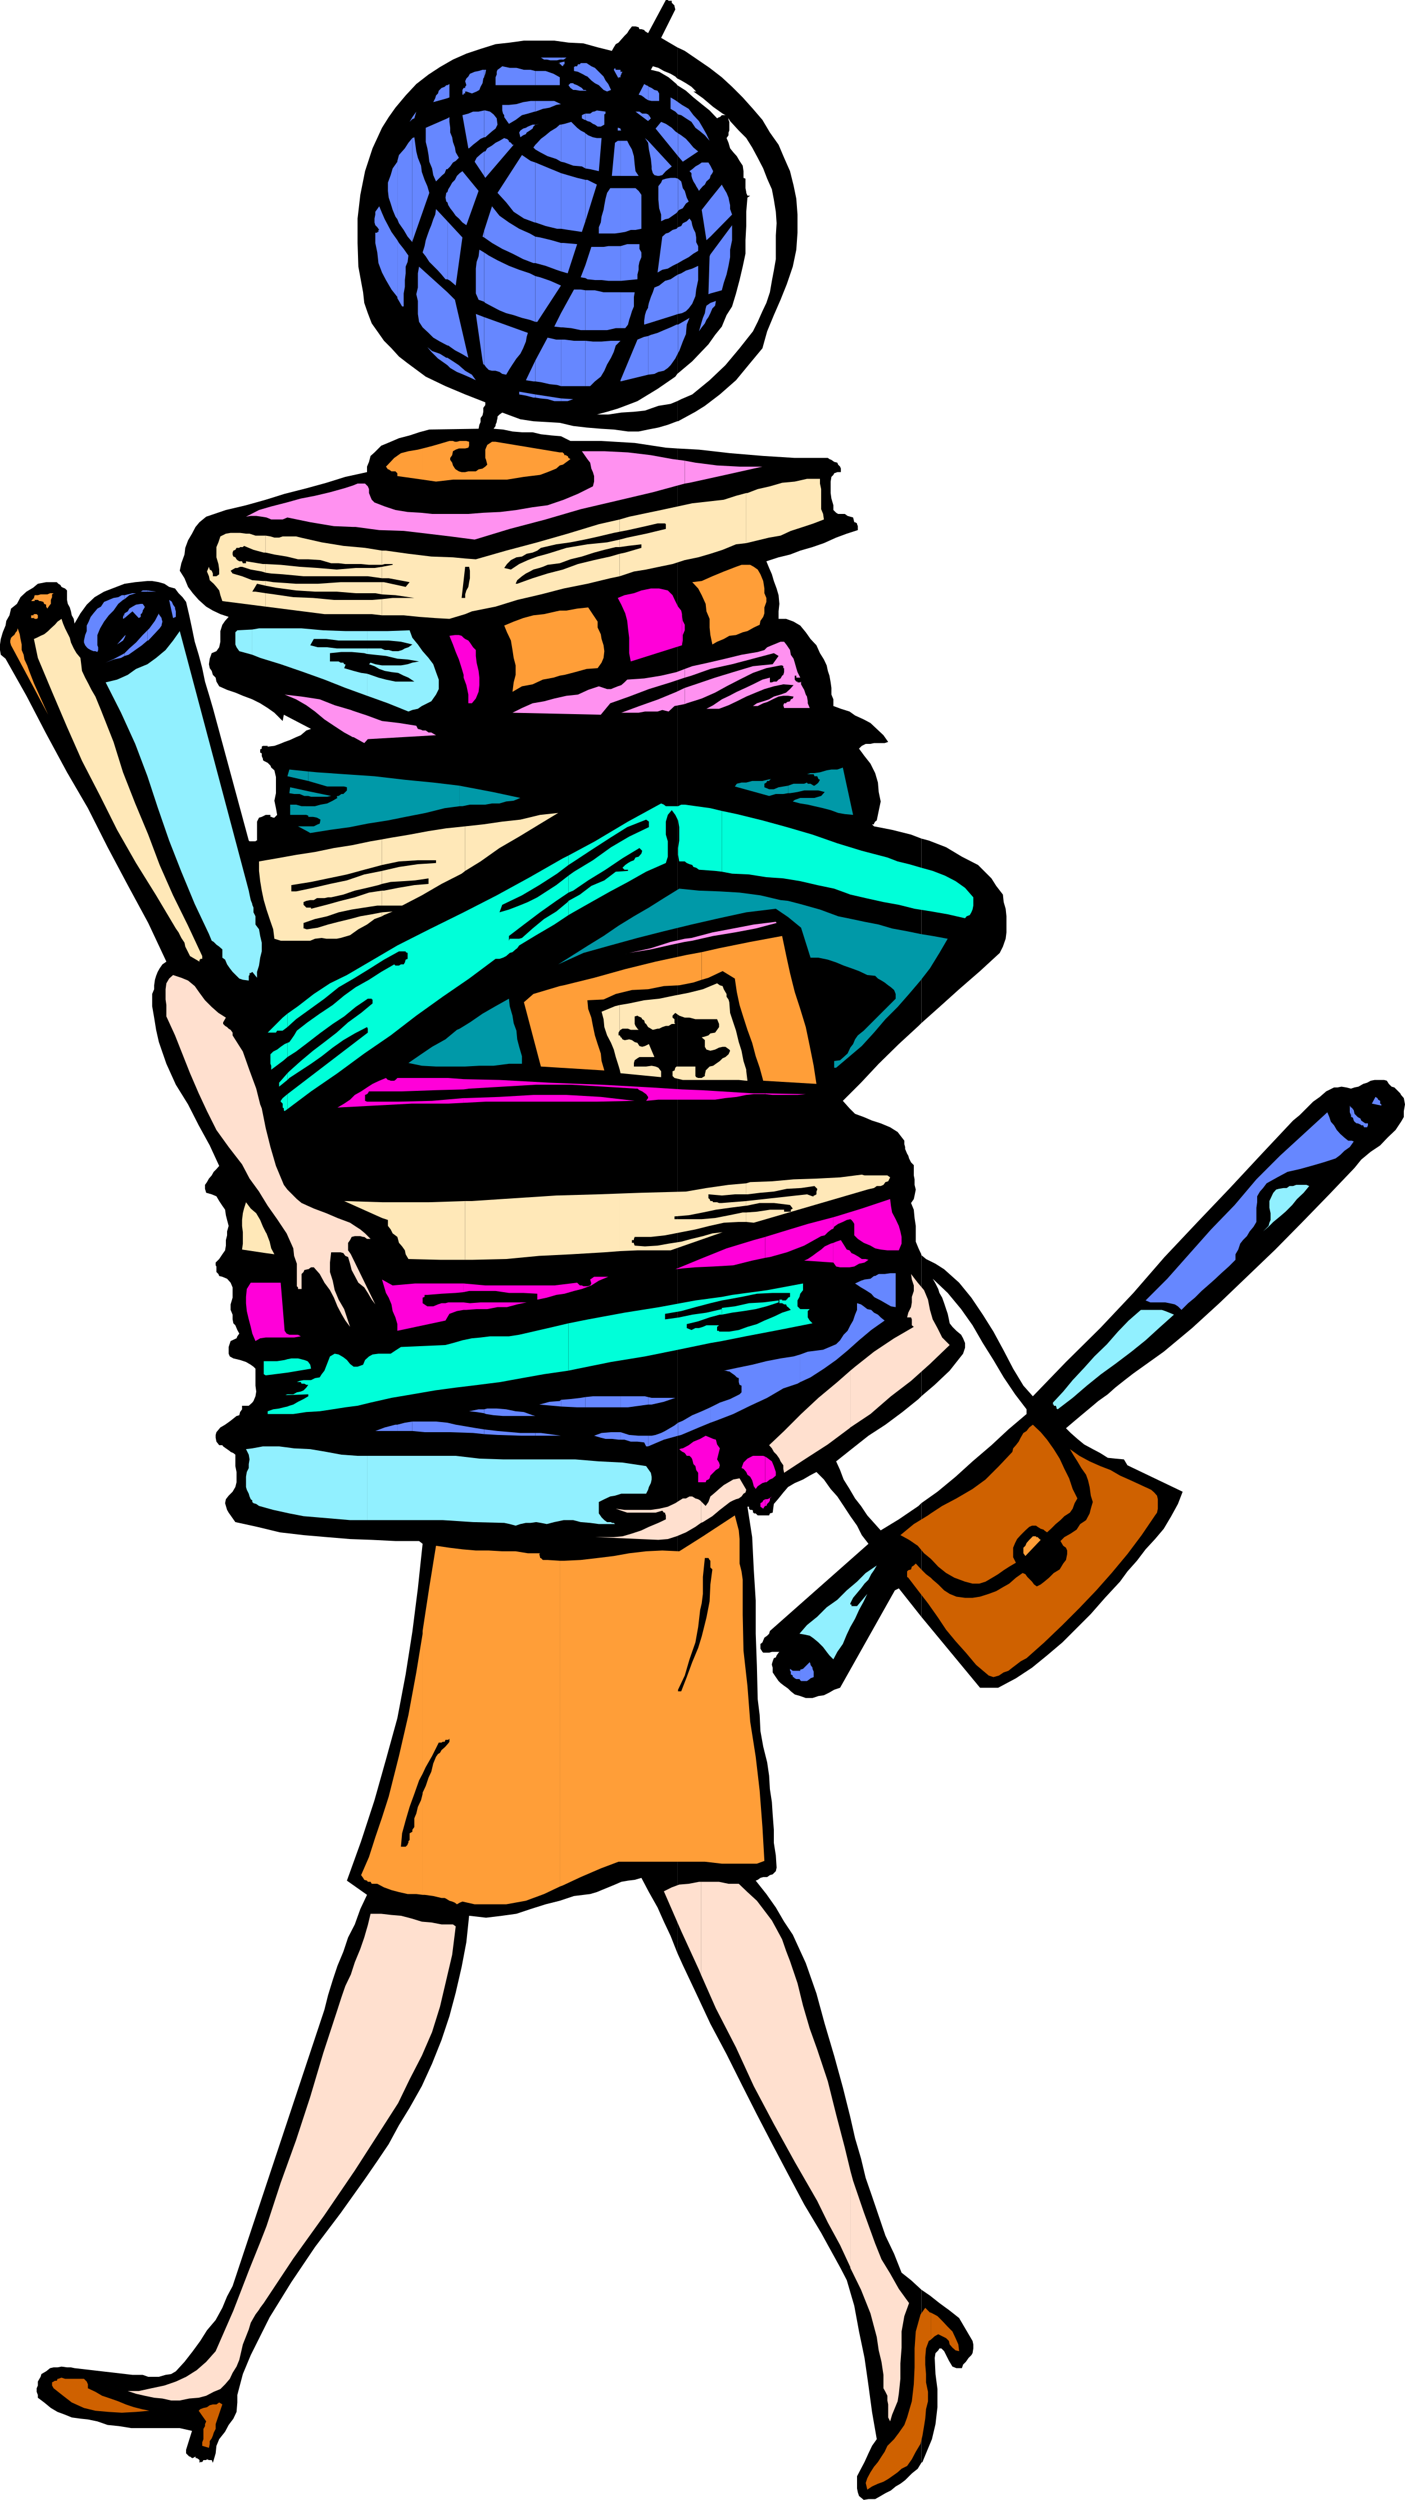 <svg xmlns="http://www.w3.org/2000/svg" width="356.402" height="633.801"><path d="m171.8 495.098 1.403 3.101 1.7 3.602 1.699 3.597 3.601 7.7 4.098 7.703 3.8 7.597 3.899 7.7 4 7.703 3.902 7.398 4.098 7.7 4.3 7.199 1.7 3.101 1.602 2.899 1.699 3.101 1.5 2.899 1.902 6.5 1.2 6.5 1.398 6.703 1 7 .902 6.699 1.2 6.898-1.2 1.7-.902 1.902-1 2.2-.899 1.698-1 1.903v3.097l.2 1 .3.903 1.2 1 1.199-.203H222l1.402-.797 1.2-.703 1.398-.7 1.203-1 1.2-.699 1.199-.898 1.699-1.703 1.5-1.2.902-1.5V580.5l-.203-.2-2.398-2.202-2.399-1.899-1.902-4.8-2.2-4.598-3.398-10-1.601-4.602-1.2-5-1.5-5.101-1.199-5.297-1.902-7.602-2.2-8-2.398-8.101-2.101-7.7-2.7-7.699-3.3-7.199-2.2-3.3-2.101-3.602-2.399-3.399-2.699-3.398.5-.203.7-.5.699-.2h1l.699-.5.699-.199.8-.8.2-.899-.2-3.102-.5-3.199v-3.3L196 460l-.2-3.102-.5-3.3-.198-3.399-.5-3.398-1-4-.7-3.903-.199-4.097-.5-4-.203-8.403-.297-8.199v-8.398l-.5-7.903-.402-8.199-1.2-7.699H190v.5l.3.3h.5l.2.2v.5h.203v.2h.5l.5.5h2.899l.199-.5.699-.2.3-2.2 1.2-1.402 1.203-1.5 1.2-1.398 1.699-1 2.101-.902 1.7-1 1.699-.899 1.898 1.899 1.703 2.402 1.7 1.898 1.597 2.403 1.703 2.597 1.7 2.403 1.199 2.398 1.699 2.2-25 22.101-.2.7-.5.5-.699.5-.3.698-.2.5-.5.403V418l.5.8.2.2h1.5l.699-.2h1.902l-.203.2-.5.7-.2.5-.5.198-.3.801-.2.7v.199l.2.703V424l.8 1.2.7 1 .5.5.902.698 1 .7.7.703 1 .797L203 430l1.402.5h1.7l1.5-.5 1.398-.2 1.402-.702 1.2-.7 1.5-.5L227 403.2l1-.5 5.703 7.2v-28.801l-.703.703-5 3.398-4.598 2.801-1.699-1.902L220 384.2l-1.598-2.398-1.5-1.903-1.402-2.398-1.5-2.402-.898-2.399-1-2.199 3.898-3.102 4.3-3.398 4.302-2.8 4.3-3.2 4.098-3.3.703-.7v-36l-.703-1.5-.7-1.7v-4l-.3-2-.2-2.1-.698-1.7.699-1 .199-.902.3-1.5-.3-1.2V299l-.2-1v-2.602l-.698-.699-.5-1-.2-.699-.3-.5-.5-1.2v-.5l-.2-.702v-.899L227.703 287l-1.902-1.2-2.399-1-2.199-.702-2.101-.899-2.2-.8L215.5 281l-1.7-1.902 4.602-4.598 4.5-4.8 5.098-5 5-4.602.703-.7v-46.8l-2.601-1-4.801-1.2-4.598-.898-.5-.5h.5v-.2l.297-.5.402-.3.5-2.402.5-2.399-.5-2.398-.199-2.403L222 196l-1.2-2.402-1.5-1.899-1.398-1.898.7-.703 1-.5h1.199l.902-.2h2.7l.898-.3-1.2-1.7-1.699-1.597-1.601-1.5-1.7-.903-2.199-1-1.402-1-2.2-.699-1.898-.699v-1.7l-.5-1.202v-1.7l-.199-1.398-.3-1.7-.403-1.202-.297-1.399-.703-1.5-1-1.601-.898-2-1.5-1.598-1.2-1.7-1.402-1.702-1.7-1-1.898-.7H197.5V155l.203-1.902-.203-2.2-.5-1.699-.7-1.898-.5-1.703-.698-1.598-.7-1.7 3.098-1 2.902-.702 2.598-1 3.102-.899 2.898-1 3.102-1.398 2.699-1 2.8-.903v-1l-.199-.5v-.199l-.5-.3h-.199l-.3-1.2-.7-.199-.703-.2-.7-.5h-1.698l-.5-.3-.7-.7v-1.202l-.5-1.7-.199-1.398v-2.902l.2-1.2.5-.5.199-.398.8-.3h.899v-.9l-.2-.5-.5-.5-.199-.5-.8-.202-.7-.5-.5-.2-.402-.3h-8.398l-8-.5-8.399-.7-7.902-.898-5.5-.3v381.398"/><path d="m171.8 113.7-2.898-.2-7.902-1.2-8.398-.5h-7.899l-2.402-1.202-2.399-.2-2.699-.3-2.101-.5h-2.7l-2.402-.2-2.398-.5-2.399-.199.5-.699v-.3l.297-.7v-.2l.203-.8v-.402l.5-.5.7-.5L132 106.3l3.3.5 3.403.199 3.297.2 3.402.8 3.399.398 3.601.301 3.301.2 3.598.5H162l2.402-.5 2.598-.5 2.402-.7 2.399-.898v-5.102l-1.7.7-3.101.5-3.398 1.199-2.801.3-3.2.2-3.3.5h-2.899l2.598-.7 2.703-.8 2.399-.899 2.601-1 5.098-3.101 4.5-3.098.5-.7v-73.2l-.2-.297-2-1.703-2.398-1.399-2.101-.5.5-.898L167 17.2l1.402.801 1.7.7 1.199.698.5.5V12l-4.098-2.402 3.598-7.2-.2-.8v-.2L170.403.7V.2h-.8l-.2-.199h-.5l-4.5 8.398-.8-.5-.2-.3-.699-.2h-.5l-.203-.5-.797-.199h-.902l-.7.899-.5.8-.699.7-.8.902-.7.8-.699.4-.5.8-.5.898-3.601-.898L148 11l-3.797-.2-3.601-.5h-7.7l-3.601.5-3.598.4-3.8 1.198-3.602 1.2-3.399 1.5-3.3 1.902-2.899 1.898-3.101 2.403-2.7 2.898-2.601 3.102-1.7 2.398-1.699 2.7L95.703 35 94.5 37.598l-1.898 5.8-1.2 6-.699 6v6.2l.2 6 1.199 6.5.3 2.703.899 2.597 1 2.602L96 84.398l1.402 2 1.899 1.903 1.902 2.097 2.2 1.7L108 95.5l5 2.398 5 2.102 5.102 2v.7l-.5.698v1l-.2.903-.5.699v1l-.3.7-.2 1-12.5.198-2.601.7-2.399.8-2.699.7-2.101.902-2.399 1L95 114.7l-1 .898-.398 1.5-.5 1.203v1.398l-5.5 1.2-4.801 1.5-5.098 1.402-5.5 1.398-4.8 1.5-5 1.399L57.3 129.3l-5 1.699-1.7 1.398-1 1.2-.898 1.703-1 1.699-.703 1.898-.2 1.7-.8 2.203-.398 1.898 1.199 1.899.902 2.203 1.2 1.597 1.5 1.7L52.3 153.8l1.699 1 1.902.898 2.098.7-.898 1-.7 1-.5 1.601v2.7l-.3 1.398-.7 1-1.199.5-.5 1.402-.203 1.398.203 1 .5.7.297 1 .703.703.2 1 .699 1.199 2 .898 2.101.7 1.899.8 2.398.903 2 1 1.902 1.199 1.7 1.2 2.101 2.1.297-1.6 6.902 3.6-1.199.4-1.402 1.198-1.2.5-1.5.7-1.398.5-1.203.5-1.398.5-1.7.203v-.203h-1.199l-.3.203v.5L66 190v.8l.402.2v.7l.301.698v.301l.2.2 1 .5.699.699.199.5.8.703L70 197v4.098L69.602 203l.398 1.898.3 1.7-.698.703H69.3l-.5-.203h-.2v-.5h-1.199l-1 .5-.699.203-.5 1v4.797H65l-.2.203h-1.5l-.198-.203L54 179.5l-1-3.402-1-3.297-.7-3.403-.898-3.398-1-3.3-.699-3.4L48 156l-.797-3.402-.902-1.2-1-1-.899-1.199-1.5-.398-1.199-.801-1.402-.402-1.7-.297h-1.199l-3.101.297-2.7.402L29 149l-2.598 1L24 151.398l-2 1.903-1.598 2.199-1.5 2.598-.199-1.2-.5-.898-.203-1-.297-1-.5-.902-.203-1v-2.399l-.5-.5L16 149l-.398-.2-.301-.5-.5-.3-.399-.402h-2.699L9.602 148l-1.2 1-1.699 1-1.5 1.398-.902 1.7-1.5 1.203L2.402 156l-.8 1.398-.2 1.2-.699 1.703-.5 1.699L0 163.398v1.403L.203 166l1.2 1 5.3 9.398 5 9.602L17 195.8l5.3 9.098 5 9.903 5.102 9.597 5.2 9.602 4.601 9.8-1 .7-.703 1-.5.898-.398 1-.301 1-.2 1.403v1l-.5 1.199v3.098l.5 2.902.5 3.098.7 3.101 1.902 5.5L44.602 275l3.101 5 2.7 5.3 2.8 5.098 2.399 5.2-.7.8-.699.7-.5.902-.703.8-.5.9-.5.698v1l.3 1 1.403.403 1.2.5.699 1.199.8 1.2.7 1 .199 1.398.3 1.203.399 1.5-.398 1.398v1l-.301 1.2v1.402L57.1 317l-.699 1-.8 1.2-.899.898v.703l.2.297v1.402l.5.5.199.5.8.2 1.2.5.898 1 .5 1.198V329l-.5 1.7v1.398l.5 1.203v1.199l.203 1 .5.5.5 1.2.5.898-.5.703-.203.5-1.5.699-.5 1.5v1.7l.3.698.903.5 1.7.403 1.5.5 1.199.699.699.5.5.5v4.3l.199 1.5-.2 1.2-.5 1.2-.3.398-.898.8h-1.7v.903l-.5.699-.199.8-.703.2-1.5 1.2-1.398 1-1.2.698-1 1.2-.199.703v.699l.2 1 .699.898h.8l.2.301.699.5.3.2.7.5.199.199.703.3.5.403v2.898l.297 1.5v2.602L59.703 377 59 378.2l-1 1-.7.898-.198 1 .199.703.3 1 .399.699.5.7.703 1 .5.698 5.5 1.2L71 388.5l6 .7 5.8.5 6 .5 5.5.198 6 .301h6l.903.7-1.203 11.3-1.398 11-1.7 10.801-2.101 11.098-2.899 10.5-2.902 10.3-3.398 10.403-3.602 10 5.102 3.597-1.7 3.602L90 487.898l-1.7 3.301-1.198 3.602-1.5 3.597-1.2 3.602-1.199 3.898-.902 3.602L59 579.598l-1.398 2.601-1.2 2.899-1.699 3.101-2.203 2.602-1.7 2.699-1.898 2.598-2.101 2.703-2.2 2.398-1.199.7-1.402.199-1.7.5h-2.698l-1.399-.5h-2.601l-14.7-1.7L18 600.2h-1l-1.398-.2-1 .2h-1l-.899.198-1 .801-1.203.7-.2.699-.3.5-.398.703v1l-.301.699v.898l.3.801v.7l1.602 1.199 1.7 1.402 1.699 1 1.898.7 1.703.698 2.2.301 1.898.2 2.402.5 2.598.902 2.902.297 3.098.5h12.3l3.102.703-1.5 4.797V622l.5.5.297.3h.203l.5.4h.2l.699-.4v.4h.3l.5.3.2.2v.698l.199-.199h.5l.3-.5h.7l.199-.199.5.2h.703l.297.698.703-2.398.2-1.902.699-1.7 1.5-1.898.898-1.7 1.203-1.6.797-1.7.203-2.402v-1.899l1.399-5.3 2-4.801L66 592.3l2.402-4.801 5.5-8.902 6-8.899 6.5-8.601 6.2-8.7 3.101-4.5 2.899-4.3 2.601-4.797 2.7-4.403 3.097-5.5 2.602-5.699 2.398-6 2-6 1.602-6 1.5-6.5 1.199-6.3.699-6.7 4.3.5 4.102-.5 3.598-.5 3.602-1.199 3.8-1.2 3.598-.902 3.602-1.199 4.101-.5 1.7-.5 1.199-.5L156 477.8l1.602-.703 1.699-.297 1.699-.203 1.703-.5 1.899 3.601 2.199 3.899 1.601 3.601 1.7 3.602 1.5 3.797.199.5V113.699"/><path d="M171.8 106.8h.2l2.203-1.202 2.2-1.2 2.398-1.5 3.8-2.898 4.102-3.602 3.297-4 3.402-4.097 1.2-4.301 1.699-4.102L198 76l1.602-4 1.5-4.402L202 63.3l.3-4.301v-4.602l-.3-4-.7-3.398-.898-3.602-1.5-3.398-1.402-3.3-2.2-3.102-1.898-3.2-2.402-2.8-2.598-2.899L185.703 22l-2.601-2.402L180 17.199l-6.297-4.3-1.902-.899v7.898l1 .5 1.199.7 1.402.902 1.2 1.2h-.7l2.399 1.698 2.601 2.2 2.399 1.703.699.398.3.5.5.301.403.7 2.2 2.398L189.3 35l1.5 2.398L192.203 40l1.399 2.7 1 2.6L195.8 48l.5 2.598.5 3.101.199 2.899-.2 3.101v6l-.5 2.899-.5 2.601-.5 2.899-.898 2.703-1 2.097-1.199 2.7L191 84l-3.398 4.3L184 92.599l-4 3.8-4.398 3.602-2.801 1.2-1 .5v5.1"/><path d="m171.8 94.8 3.802-3.202 4.101-4.297 1.7-2.403 1.699-2.097 1.199-2.903 1.402-2.199 1-3.3.899-3.399.8-3.402.7-3.297v-3.403l.199-3.597v-3.602l.3-3.601.7-.5h-.7l-.3-.7V48.7l-.2-1v-2.398l-.5-.203v-1.7L188.403 42l-.8-1.2-.7-1.202-.902-1-.797-1-.402-1.399-.5-1.199.5-.7v-.702l.199-.5v-2.2l-.2-.5V30l-.8-.8h-.898l-.5.5h-.2l-.5.3L180 28l-2-1.602-2.098-1.699L174 23l-2.2-1.402V94.8m61.903 529.598.297-.199.902-2.199 1.5-3.602.899-3.8.5-4.297v-4.602l-.5-3.8-.2-4.098.2-1.203.699-.7.3-.5h.5l.7.7.5 1 .703 1.402.899 1.5 1 .398H244l.3-.898.7-.7.703-1 .7-.702.3-.5.2-1.2v-1l-.2-.898-1.703-2.902-1.7-2.899-2.398-1.898-2.601-1.903-2.399-1.898-2.199-1.5v43.898m0-214.5 14.899 18h4.601l4.5-2.398 4.098-2.7 3.8-3.1 3.899-3.302 3.602-3.597 3.601-3.602 3.598-4.101 3.8-4.098 1.899-2.602 2.402-2.699 2.2-2.898 2.398-2.602 2.203-2.601 1.899-3.2 1.699-3.097 1.199-3.102-14-6.699-.898-1.5-2.2-.2-1.902-.202-1.898-1.2-1.899-1L275 366.2l-1.7-1.398-1.698-1.5-1.2-1.203 2-1.7 1.899-1.597 2.402-2 1.899-1.602 2.398-1.7 1.902-1.7 2.399-1.902 2.199-1.699 7.703-5.5 7.2-6 6.898-6.3 7-6.7 7.199-6.898 6.902-7 6.801-7 6.399-6.703L345.3 294l2.402-2 2.399-1.602 1.898-2 2-1.898 1.402-2.102.7-1.199v-1.5l.3-1.699-.3-1.602-.7-.8-.199-.399-1.5-1.5-.703-.199-.7-.7-.5-.8-.698-.2h-2.399l-1 .2-.902.5-1 .3-1.2.7-1 .2-.898.3-1.203-.3-1.2-.2-1 .2h-.898l-2 1-1.601 1.398-1.7 1.203-3.398 3.398-1.703 1.399-7.898 8.402-8.102 8.7-8.2 8.6-8.398 8.9-7.902 9.1-8.398 8.9-8.7 8.6L262 354l-2.398-2.7L257 347l-2.398-4.602-2.602-4.8-2.7-4.297-2.898-4.301-3.101-3.8-1.899-1.7-1.902-1.7-2.2-1.402-2.398-1.199-1.199-1V354l3.399-2.902 3.8-3.598 3.399-4.3.5-1.5v-1.2l-.5-1.2-.5-.902-1.2-1-1-1-.699-.898-.199-1-.3-1.402-.403-1.2-.5-1.5L239 329l-.7-1.2-.3-1-.7-1.402-.698-1.199 3.8 3.602 3.399 4.097 2.902 4.102 2.598 4.5 2.699 4.3 2.602 4.4 2.898 4.3 2.902 3.8v1.2l-4.601 3.898-4.301 4-4.797 4.102-4.3 3.898-4.602 3.801-4.098 2.899v28.8m0-150.5 4.598-4.097 5-4.5 5.3-4.602 5-4.601.801-1.598.7-2 .199-1.602v-4.097l-.2-1.903-.5-1.699-.199-1.898-1.699-2.203-1.203-1.899-3.398-3.398-4.102-2.102-4-2.398-4.398-1.703-1.899-.5v46.8"/><path fill="#ff91f0" d="M89.5 186.898h.203l2.7 1.5.898-1 17.3-1-.699-.398-.5-.3h-.699l-.703-.5h-.797l-.402-.2-.801-.2-.398-.8-4.399-.7-4.3-.5-3.801-1.402L89.5 180.2v6.7m0-6.7-.5-.2-4.098-1.2-3.8-1.5-4.602-.702-4.297-.5 2.899 1.203 2.601 1.5 2.2 1.597 2.398 2L84.703 184l2.598 1.7 2.199 1.198V180.2m0-46.602h.703l6 .8 6.2.2 6 .703 5.8.699 6.2.8 8.898-2.702 9.101-2.399 8.899-2.601 9.402-2.2 8.899-2.097 8.101-2.203V116.8l-3.101-.403-5.5-1-5.801-.699-6-.3h-5.7l1.399 2 .703.902.297 1.5.402.898.301 1v1.399l-.3 1.203-3.801 1.898-3.602 1.5-4.098 1.399-3.8.5-4.102.703-4.098.5-4.3.199-3.801.3h-9.2l-2.8-.3-3.399-.2-3.101-.5-2.7-.902-2.601-1-.7-.699L94 126l-.398-1v-1l-.301-.7-.7-.702h-1.898l-1.203.5v10.5m0-10.5-2.2.703-3.597 1-3.8.898-3.602.7-3.598 1-3.902 1-3.098.902-3.3 1.699 1.199-.2H65l1.402.2 1.2.2 1.199.5h2.902l1.2-.5 5.8 1.198 6 1 4.797.2v-10.5M173.703 238.8l1.899-.3 5.3-1.2 5.5-.902 5.301-1L197 234l-.2-.3-5.597.698-5.203 1-5.297 1-5.3 1.403-1.7.199v.8m0-.8-3.601.8-5 1.598-5.5 1.2-4.801 1.703 4.8-1.703 5.5-.899 5.301-1.199 3.301-.7v-.8m0-59.5.5-.2 3.797-1.202 3.402-1.5 2.899-1.598 3.3-1.7 3.399-1.702 3.402-1.2L198 168.7h.402l.301.2v.5h.2v1l-.2.699-.3.203L198 172l-.5.3-.5.5h-.7l-.5.2h-.5v-1.2l-1.898.5-2.402 1.2-1.898.898-2.2 1-1.902 1-1.898.903-2.2 1.5-1.699.898h3.2l2.398-.898 2.101-1 2.399-1.203 2.402-1 2.2-.899L196.3 174l2.402-.5 2.598.2-.899 1-1 .898-1.402.5-1.7.5-1.198.703-1.5.5-1.602.5-1 .699h1.203l1.399-.7 1-.3 1.398-.7 1.5-.702 1.203-.2h1.2l1.398.2-.2.5-.5.203-.199.5-.8.199-.2.3h-.5l-.199.5.2.7h6.5l-.5-1.2v-.5l-.2-1.202-.3-.5-.403-1.2-.297-.5-.5-.898v-.7l-.203.2h-.7v-.2h-.3l-.398-.5v-1H202v.5h1l-.7-1.402-.3-1-.398-1.398-.301-1-.7-1-.199-1.2-.8-1.202-.7-.899H198l-.5.2-1.2.5-.5.199-1.198.5-.7.703-1 .297-.699.203-4.101.699-4.102 1-4.297 1-4.101.898-1.899.7v2.203l1.7-.5 4.8-1.703 5.5-1.2L191 167l5.3-1.402 1.2.703-1.5 2.097-5 .5-5 1.5-4.598 1.403-5 1.699-2.699.898v4.102"/><path fill="#ff91f0" d="m173.703 174.398-2.101 1-4.602 1.903-4.797 1.699-4.601 1.7H162l1.602-.302h3.199L168 180l1.602.398 1.5-1.398 2.601-.5v-4.102m0-4.8-2.101.8-3.899.903-4.3.699-4.301.3-.7.7-.8.7-.899.3-1 .398-.703.301h-1l-.898-.3-1.2-.399-2.699.898-2.601 1.2-2.899.3-3.101.7-2.602.703-2.898.5-2.7 1.199-2.402 1.2 22.402.5 2.399-2.9 4.8-1.702 5-1.899 5.5-1.699 3.602-1.2v-2.202m0-47 1.2-.2 9.097-2 9.402-2.097h-5.8l-5.7-.301-5.5-.7-2.699-.5v5.798"/><path fill="#ffe8b8" d="m20.402 166.8.2 1.598.199 1.7.8 1.703.899 1.699.703 1.398 1 1.7.7 1.703.699 1.699 3.199 8.098 2.402 7.703 3.098 7.898 3.3 7.899L40.5 219.3l3.402 7.7 3.801 7.7 3.598 7.698v.7h-.5v.203h-.2v.5l-1.199-.703-1.199-.7-.5-1L47 240l-.2-1-.8-1.2-.7-1.402-.698-1-5-8.398-5.102-8.2-4.797-8.402-4.3-8.597-4.602-8.903L17 184.301l-3.797-8.903-3.601-8.597-1-4.801.699-.3 1-.5.902-.4 1-.8.7-.7 1-.902.699-.8 1-.7.398 1.2.5 1.203.5 1 .703 1.398.297 1.2.703 1.5.7 1.199 1 1.203M67.402 317.7l2.2.3-.801-1.5-.399-1.7-.8-2.1-.2-.302v5.301m0-5.301L66.703 311 66 309.3l-1-1.702-1.398-1.2-1.2-1.597-.5 1.597-.3 1.2-.2 1.703v1.5l.2 1.597v2.903l-.2 1.5 6 .898v-5.3m0-82.501.2.7.8 2.402.899 2.598.3 2.402 1.602.5h7.5l1.2-.5 1.699-.2 1.199.2h2.601l1-.2 2.399-.702 2.101-1.5 2.2-1.2L95 233l1.902-.7v-1l-2.601.5-2.899.5-2.601.7-2.899.7-2.699.698-2.601.801-2.602.399h-.297l-.5-.2H77V234l2.902-1 3.098-.7 2.902-1 3.301-.702 3.2-.5 3.3-.5h1.2V225.8l-3.301.5L90 227.5l-3.598.898-3.601 1-3.899 1v-.3h-1.199l-.5-.5-.203-.2v-.699l.703-.3 1-.2h.899l.8-.5h1.899l.902-.199H84l3.102-.7 2.898-1 3.102-.702 2.898-.7.902-.3V220.8l-4.5.898L88 223.2l-4.297.899-4.3 1-4.301.902h-1.2v-1.602l5-.8 4.301-.899 4.797-1 4.402-1.199 4.5-1.2v-6.5l-2.902.5-4.797 1-4.5.7-4.8 1-4.602.7-5 .898-2.899.5v11.8m0-11.801-1.699.3v2.403l.297 2.597.402 2.403.5 2.398.5 1.7v-11.801m0-64.298 14.899 1.9h12l2.601.3v-4.102l-2.402.2h-9.797l-5.3-.5-5-.2-4.801-.699-2.2-.3v3.402"/><path fill="#ffe8b8" d="M67.402 150.398 64.801 150H64l1.203-2 2.2.5v-1.2h-.7L64 147.099l-2.598-1-2.402-.7-.5-.699.5-.3.703-.399h.5l.7-.3h.5l2.199.698 2.8.5 1 .301V143h-.699l-4.3-.7v.5h-.801l-.2-.5h-.699l-.5-.3-.203-.2-.297-.5-.5-.202-.203-.5v-.5l.203-.5.5-.2.297-.5h.703l.2-.199h.699l.3-.3 2.399 1 2.601.699h.5V135.8h-2.601l-1.5-.5h-.899l-1.5-.203H58.5l-1.2.203-1.398.699-.5 1.5-.5 1.2v2.6l.5 1.7.2 1.398v1.2l-.7.5H54v-.7l-.297-.699-.5-.3-.203-.7-.5 1.2.5 1.199.203 1 1 .902.7.8.699.9.3 1.198.5 1.5 11 1.403v-3.403"/><path fill="#ffe8b8" d="M67.402 148.5 70 149l5.102.7 4.8.3h5.5l4.801.398h5l1.7.301v-3.101h-10.5l-5.801.402h-5.5l-5.801-.402-1.899-.297v1.199m0-3.3 1.399.198 2.902.2 5.297.5h16.3l3.602.5v-2.899L95 144h-4.797l-4.8.398-4.801-.398-4.602-.3-4.797-.5-3.8-.2v2.2m-.001-5.102 2.2.5 3.101.5 2.899.703h2.601l3.098.199 2.699.8h1.902l1.7.2h4l2 .2h3.3v-3.602l-4.3-.7-5.5-.5-5.5-.898-5.301-1.2-1.2-.3h-3.398l-.902.3h-1.2l-1-.3-1.199-.2v4.298m29.5 168.702 1.5.5v1.5l.7.9.5 1 1.199.898.402 1.5.797.902.703 1 .2 1 .699 1.2 8 .198H118V304.5l-9.098.3h-12v4m0-4-9.601-.3 9.601 4.3zm0-72.5.5-.3 2.2-.902-2.7.203v1m0-2.703H102l5-2.598 5-2.902 5.102-2.598.898-.7v-11.3l-4.797.5-4.5.7-4.8.898-4.801.8-2.2.403v6.5l4.301-.903 4.797-.3h4.602v.703l-4.602.297-4.797.703-4.3 1v3.297l2.199-.5 3.3-.2 2.899-.199 3.402-.5v1.399l-3.601.3-4.102.7-3.598.703h-.5v3.797"/><path fill="#ffe8b8" d="M96.902 156h5.5l3.899.398 4.101.301 3.598.2 4-1.2v-5 .899h-.898l.898-7.899v-2.101l-3.098-.297-5.5-.203-5.8-.7-5.7-.8h-1v3.601l.7-.199h2v.2l-2.7.5v2.898h1.7l5.3 1-1 1.203-5.5-1.203h-.5v3.101l3.399.2 4.8.699h-5.5l-2.699.3V156M118 319.398h2l8.402-.199 8.399-.8 8.101-.399 8.399-.5 3.902-.3v-14.602l-5.601.203-10.5.297-10.801.703-10.598.699H118v14.898m0-98.598 3.902-2.402 4.801-3.398 5-2.902 5.098-3.098 4.8-2.902-4.601.5-5 1.203-4.598.5-4.8.699-4.602.5v11.3m0-65.1 1.703-.7 6-1.2 5.5-1.702 6-1.399 5.797-1.5 6-1.199 5.8-1.402 2.403-.5v-5.7l-2.402.7-4.098.902-4.101 1-3.801 1.398-3.899 1-3.8 1.2-3.899 1.402h-.402l.402-.902 1.2-1 1-.7 1-.5.898-.5 1.5-.398.902-.3 1.2-.5 3.097-.4 2.703-1 2.899-.702 3.101-1 2.598-.7 2.902-.699h1v-1.898L154 137.5l-5 .5-5.297.898-4.8 1.5-2.602.7-2.399.902-2.199 1-2.101 1.398-1.7-.398.7-1 1-1 1.398-.7 1.402-.202 1.2-.7 1.5-.3 1.199-.5.902-.7 3.899-.898 3.601-.5 3.598-.7 3.601-.8 3.801-.902 1.5-.297v-3.102l-5.3 1.2L144 135.3l-7.7 2.199-7.898 2.098-7.699 2.203-2.703-.203v2.101h1l.203 1v1.899l-.203 1-.2 1.203-.5.898-.3 1v5M157.203 317.2l4.5-.2h8.399l13.199-4.602-2.598.301-2.402.7-2.899.699-2.601.703-3.2.5-2.8.5-3.2.199-2.601-.2-.2-.5v-.202h-.5v-.7h.5v-.3l.2-.5h4.102l3.601-.399 4.098-.8 3.601-.7 3.598-.898 3.602-.801 3.8-.2h1.899v-2.402h-.899l-3.402.7-3.598.703-3.402.297h-6.898v-.7l3.601-.3 3.598-.7 3.3-.699 3.602-.5 3.899-.5h.199V304.5l-6.2.5h-.699l-.5-.2h-1l-.199-.3h-.5L180 304l-.297-.2v-1l3.399.298 3.3-.297h2.899V300l-4.5.398-5.598.801-5.203.899-11.297.3-5.5.2v14.601m0-45.999.2.898 10.3 1v-1.5l-.703-.899-.7-.3-1-.2-1.398.2h-3.101v-.899l.199-.7.703-.5.5-.3H166l-1.398-3.3-1 .5-.7.198-.699-.199-.5-.8-.703-.2-.7-.5-.698-.199-1 .2h-.2l-.5-.2-.3-.5h-.2v-.2l-.199-.3v8.7m0-8.7h-.3v-.7l.3-.5v-6.5l-1.203.298-3.398 1.402.5 1.898.199 2L154 262.5l1 1.898.703 1.7.5 1.902.7 2.2.3 1v-8.7"/><path fill="#ffe8b8" d="m157.203 261.3.2-.202.5-.297h1.398l.699.297h2l-.297-.297-.5-.703-.203-.5v-1.899l.703-.199.297.2.703.3.2.398.5.301.199.7.3.199.5.8.7.403.5.297 1.199-.297h.402l.797-.403.902-.3h.7l.8-.5h.899l-.2-.2v-1l-.5-.398v-.5l.7-.7 1 .7 1.402.5h1.2l1.5.398h5.5l.5 1.2v.8l-.5.7-.5.703-1.2.199-.5.5-.902.3-.801.2.8.7v1.698l.403.7 1 .3 1.2-.3 1-.5.898-.2H184l.3.2.7.5.203.3-.402.903L184 268l-.7.3-.698.7-1 .7-.7.5-.902.198-.797.801-.203.2v.199l-.2.8v.403l-.5.297-.3.203h-.898l-.5-.203-.2-.297v-2.403h-4.8l-.301.301-.2.7-.5.199v1.203l.5.5 2.102.5h14.2l1.898.199v-2.8l-.7-2.2-.5-2.602-.699-2.199-.699-2.898-.703-2.102-.797-2.398-.203-2.703-.2-.7-.5-.699V252l-.3-.5-.398-.7-.301-.8-.7-.2-.699-.5-3.601 1.5-3.598.9-3.601.698-3.899.801-3.8.399-3.801.8-2.399.403v6.5m0-115.203 3.598-1.2 3.101-.5 3.301-.699 3.399-.699 3.101-1 3.399-.7 3.101-.902 3.098-1 3.402-1.398 2.598-.3V125l-2.598.7-3.101 1-8 .898-7.899 1.703-8.101 1.699-2.399.7v3.1l2.098-.402 3.601-.8 3.899-.899h1.902l.2.2v1.199l-5 1.203-4.801 1-1.899.5v1.898l2.098-.3 3.402-.399v.898l-4.101 1.2-1.399.3v5.7M189.3 309.8l1.903.2L220 301.598l.8-.2.903-.199.7-.5h1l.699-.3.5-.7.699-.199.5-1-.7-.5h-5.8l-.7-.2-5.5.7-5.8.3-6 .2-5.5.5-5.5.2-1 .3v2.8h.3l3.301-.402 3.399-.3 3.3-.7 3.602-.199 3.399-.5.699.7v.199l-.2.5v.703l-.5.297h-.199v.203h-.3l-1.399-.5-15.402 1.699v1.2l3.402-.7h3.598l4.101.5.7.898-.5.301v.5h-1.7v-.5h-3.601l-3.301.5-2.7.2v2.402"/><path fill="#ffe8b8" d="M189.3 274h.302l-.301-2.602v-.199V274m-.001-136.3 2.903-.7 2.899-.7 2.898-.5 2.602-1.202 3.101-1 2.7-.899 2.597-1-.2-1.398-.5-1.203V124l-.3-1.402v-1.2h-3.297l-3.101.7-3.2.3-3.101.903-3.098.699-2.601 1h-.301v12.7"/><path fill="#ff00d9" d="m72.203 337.398.5.7.7.3h2.199l.699.403-1.7.297h-7.199L66 339.3l-1.2.699-.8-1.902-.398-1.7-.5-1.898-.5-2.102-.2-2V328.8l.2-2 1-1.602h7.601l1 12.2m45.399-5.3h.699l2.601-.2h2.7l2.601-.5h2.399l2.601-.699 2.399-.5h-11.7l-2.699.2-1.601-.2v1.899m0-1.898h-3.899l-.703.198h-1l-.898.301-1.2.5h-1.5l-1.199-.8V329l.5-.2v-.5h.7L112 328l3.602-.2 2-.202v-2.2H105.3l-5.7.5-2.699-1.5.5 1.7.5 1.703.7 1.199.699 1.7.3 1.698.7 1.602.5 1.7v1.698l12.2-2.597 1-1.703 1.902-.7 1.7-.3v-1.899"/><path fill="#ff00d9" d="M117.602 327.598 119 327.3h6.703l3.399.5h3.601l3.598.199v1.5l2.402-.5 2.399-.7 2.101-.3 2.399-.7 2-.5 2.398-.902 1.902-1.199 2.399-1h-3.598l-.703.5-.297.2.297 1-.297.5-.703.199h-1l-.398-.2h-.5l-.7-.699-5.8.7h-17.5l-5.5-.5v2.199m0-47.999 5.699-.297h28.3l9.399-.203-8.598-1-8.699-.5h-8.402l-8.598.5-8.402.3h-.7v1.2"/><path fill="#ff00d9" d="m117.602 278.398-8 .7-8.399.203h-8.101l-.5-.203v-1.5l.5-.2.199-.199.3-.5H102l8.402-.3 7.2-.2v-2.601l-3.899-.297h-12.902l-.5.5L100 274h-.898l-.5-.2h-.2l-.5-.5-1.699.7-1.703.8-1.398.9-1.5 1-1.602.898-1.2 1.203-1.5 1-1.698 1 9.398-.5 9.402-.5h9.301l3.899-.203v-1.2m0-2.198L119 276l8.602-.5L136 275h8.703l8.399.5 8.101.5h.5l.5.398.7.301.699.5.3.2.5.699v.3l-.5.7L167 278.8h6v-2.602l-7.898-.5-12.7-.699-13-.5-12.699-.7-9.101-.202v2.601m0-105.1v.703l.699 1.898.5 2.399v2.203h.902l1-1.203.7-1.7.199-1.699v-1.898l-.2-1.703-.5-2.098-.199-1.7v-1.5l-.703-.702-.797-1.2-.402-.5L118 162l-.398-.3v9.398m0-9.398-.5-.5-.7-.2h-1l-1.402.2.902 2.198.7 1.903.8 1.898.7 2.2.5 1.699v-9.399M173 367.898v.2h.203l.5.3.297.403.203.297h.7l.5.5.199.402.3 1.2.5.5.2 1 .5.698v2.403H179l.203-.5.5-.203.297-.297.203-.703 1.399-1.399.8-.5.2-.699-.2-.7-.5-.8.7-2.8-.7-1-.3-1.2-.7-.2-.699-.3L179 364l-1.398.8-1.7.7-1.199.898-1.5.801H173v.7m0-.699-.7.198.5.5h.2v-.699m0-45.601 3.402-.297 4.5-.203L186 320.8l4.8-1.203 3.302-.7v-5.3l-2.899.8-6.902 2.102-6.7 2.7-4.601 1.898v.5m0-.499-1.7.703 1.7-.203Zm0-42.298h8.402l2.598-.402 2.902-.3 2.399-.5 1.902-.2h2.899v-.199H191l-13-.8-5-.2v2.602m0-115.203.203-1.2V161l.5-1.2v-1.402l-.5-1L173 156v-.3 7.898"/><path fill="#ff00d9" d="m173 155.7-.2-.9-.8-1-.7-1.402-.698-1.5-1.2-1.199-2.199-.5h-2.101l-2.399.5-1.902.7-2.399.5-1.699.699.899 1.703 1 2.199.5 1.898.199 1.903.3 2.398v3.899l.399 2.101 13-4.101v-7.899M194.102 381.8h.3l.2-.5.5-.5.199-.402v-.5l.5-.5-.7.5-.5.2h-.5v1.703"/><path fill="#ff00d9" d="m194.102 380.098-.5.3-.2.403-.5.297V382l.7.5.3-.5.2-.2v-1.702m0-4.298h.3l.899-.702.699-.297.8-.703v-.899l-.5-1.5-.5-1.199-1.198-.902-.5-.297v6.5"/><path fill="#ff00d9" d="m194.102 369.3-.5-.202H191l-1.398.703-1 1-.5 1.398.5.2.699.8.3.7.7.5.5.902.199.699.203.8.5.7.5-.7 1.2-.8.699-.2v-6.5m0-50.402 1.199-.199 4.3-1.199 4.399-1.7 4.3-2.402.903-.199.797-.8.902-.7.5-.199v-2.902l-6.5 1.703-6.902 2.097-3.898 1.2v5.3m0-41.5 1.898.2h6.3l2.102-.2-10.3-.199v.2m17.3 42.699.7 1 1 .203h2.398l1.203-.203 1.2-.7 1.398-.3 1-.7-.7-.199h-1l-.699-.5-.5-.3-.699-.399-.703-.3-.5-.7-.7-.2-1.5-2.402-1.198.403-.7.297v5"/><path fill="#ff00d9" d="m211.402 315.098-.699.203-1.5.699-.902.8-1 .7-1.2.898-1.199.801-.902.399 7.402.5v-5m0-3.598.2-.5 1-.7 1.199-.5 1-.5.902-.202.297.203.402.5.301.5v2.898l.899.899 1.5 1 1.699.703 1.199.699 1.402.3 1.7.2H228l.703-1.7v-1.702l-.3-1.399-.403-1.398-.797-1.703-.902-1.7L226 305.7l-.2-1.699-7.198 2.398-6.5 2-.7.2v2.902"/><path fill="#00ffd9" d="M72.902 358.5h1.5l3.301-.5 3.399-.2 3.3-.5 3.2-.5 3.101-.402 3.297-.8 5.3-1.2 5.302-.898 5.8-1 5.2-.7 5.8-.702 5.5-.7 5.5-1 5.598-1 6.203-.898v-12l-3.8.898-8.7 2-2.601.403H124.3l-2.399.297-2.199.203-2.402.5-2.399.699-1.902.5-11.297.5-1.402.898-1.2.801H96l-1.5.2-.898.5-1 .902-.5 1.199-1.399.5h-1l-.902-.7-.801-1-.898-.702-1.2-.7-1-.199-1.199.7-1.402 3.601-.7.898-.5.801-1.199.2-1 .5H77l-1 .199-.7.3h1l.2.403h.703l.5.297h.5l-.5.703-.703.699-.7.3-1 .2-.898.5h-1.5v.2l5.301-.2v.5l-1.203.7-1.398.698-1.2.7-1 .3-.5.2v1.902m0-1.902L72 356.8l-1.2.297-1.5.203-1.398.5v.699h5v-1.902m0-3.097-.5.2h.5zm0-5.5 6-1-.199-1-.5-.7-.203-.202-.797-.297-1.601-.403h-1.7l-1 .2V348m0-3.402-.699.203-1.902.297h-3.399v3.3l.5.301 5.5-.699v-3.402m0-63.398 6-4.5 6.7-4.602 6.8-5 6.7-4.598 6.5-5 6.699-4.8 6.699-4.602 6.703-5h1l.899-.297.8-.403.899-.8.699-.2.8-.699.403-.3.5-.7 4.297-2.601 4.602-2.7 3.601-2.398v-3.602l-.203.301-2.898 2.399L138 233l-2.898 2.398-2.7 2.403-.699.199h-2.402l-.2.5v-1.2l3.801-2.902 4.098-3.097 4.102-2.903 3.101-2.097V222l-3.101 2.398-4.801 3.102-2.399 1.2-2.199.898-2.601 1-2.399.703.7-1.903 5-2.398 4.398-2.602 4.5-2.898 2.902-2.2v-2.402l-1.402.7-8.399 4.8L126 227l-8.398 4.3-8.7 4.298-8.101 4.101-4.598 2.7-4.101 2.402L88 247.199l-4.297 2.102L79.602 252l-4 3.098-2.7 1.902v3.398l2.2-2 3.601-2.597 3.598-2.602 3.601-2.898 3.801-2.203 3.899-2.399 3.8-2.398 3.801-2.102h1.7v.2l.5.199v1.5l-.5.203-.2.699-.3.5h-.7l-.5.3h-.902l-.301-.3-3.297 1.898-3.101 2-3.399 1.903-2.902 2.097-2.899 2.403-3.3 2.199L78 259.2l-2.7 2.1-.698 1.2-.7 1-.5.7-.5.198V268l2.2-1.402 2.898-2.2L81.102 262l3.3-2.402 2.899-1.899 2.902-2.398 3.098-2.102h1v.2h.199v1l-2.898 2.402-3.301 2.398-2.899 2.602-3.101 2.398-2.899 2.2L76.301 269l-2.899 2.598-.5.5v1.703l.5-.5L76 271.598l2.902-1.899 2.7-1.898 2.8-2.203 2.7-1.899L90 262l3.102-1.602.199.403v1l-20.399 15.597v3.801"/><path fill="#00ffd9" d="m72.902 277.398-1.199 1-.5.7v.203l.5.5v1L72 281v.5l.203.2.7-.5v-3.802m-.001-5.3-2.101 2.402v1l2.101-1.7v-1.702m0-7.7-.699.301-1 .7-.902.699-1 .5-.7.703v2.398l.2.5v1L72 268.801l.902-.801v-3.602m0-7.398-1.199 1-3.8 3.8H70l.3-.5h1.403l1.2-.902V257m71.3 90.5 2.399-.5 8.398-1.7 8.602-1.402L172 342.2l8.203-1.699 2.899-.5v-2.402h-.7v-.2h-.5v-1l.5-.398h-3.199l-.902.398-1 .301h-.899l-1 .5-1.199-.5v-1l2.899-.699 2.898-1 2.602-.7h.5v-1.702.3l-3.899.903-3.601.5-3.301.699-3.598.5v-1.402l4.098-.7 3.601-1 3.801-1 2.899-.699v-.898l-6.7.898-9.199 1.7-8.8 1.402-9.2 1.699-5 1v12m0-115.501 1.2-.7 4.597-2.6 4.8-2.7 4.5-2.402 4.602-2.598 5-2.2.5-1.6v-3.9l-.5-1.702V208.3l.5-1.703 1-1.2.899 1.2L172 208l.3 1.7v3.398L172 215v1.7l.3 1.698h1.403l.5.403.7.297.699.203.3.5.7.199.699.5 4.101.3 1.7.2v-15.402l-2.899-.7-6.5-.898h-.902l-.801.398h-3.098l-.5-.398-.699-.3-8.402 4.6-8.399 5-6.699 3.598v2.403l1.399-.903L150 215.5l4.8-3.102 4.302-2.699 4.8-1.898.7.5v1.398l-5 2.399L155 214.8l-4.598 3.297-4.8 2.902-1.399 1v4.3l1.2-.5 3.8-2.6 4.399-2.7 4.3-2.902 4.301-2.598.7.7-.2.698-.703.801-.797.2-.402.699-.801.3-.7.403-.698.5-.7.699.5.5h.899v.3l-3.098.2-2.902 2.2-3.301 1.398-2.898 2.203-2.899 1.597V232m38.899 108 6-1.2 8.398-1.6 8.602-1.7-.7-.7-.5-.8v-1.602l.5-.5H203l-.7-.699v-1.5l.5-.898.2-.801.703-.902v-1.7l-9.101 1.7-8.899 1.203-2.601.5v.898l1.199-.199 3.8-.7L192 328l4-.2h4.402v1l-.5.2-.3.5h-.2v.2h-1v-.2h-.699v.898h.7l.5.301h.5l.199.5.3.2.7.699-2.2.703-2.101 1-2.399 1-1.902.898-2.398.7-2.2.8-2.402.399h-1.898V340"/><path fill="#00ffd9" d="m183.102 333.3 2.601-.5 2.899-.402 3.101-.5 2.7-.699 3.097-1v-.5l-3.898.5-3.602.2-3.598.8-3.3.399v1.703m0-112.301 2.601.5 4.297.2 4.402.698 4.301.301 4.297.7 4.3 1 4.302.902 4.101 1.5 3.899.898 4.5 1 3.898.7 4 1 4.402.699 4 .703 4.399 1 .402-.5L246 232l.402-.7.301-.702.2-1V227.5l-2.102-2.402-2.399-1.7-2.699-1.398-3.101-1.2-2.899-.8-3.101-.902-2.899-.7-2.601-1-6.5-1.699-6.2-1.898-6.3-2.203-6.5-1.899-6.2-1.699-6.5-1.602-3.8-.8V221"/><path fill="#ff9e38" d="m264 390.398-3.898 4.102-.5-.7v-1.402l.5-.5.3-.699.7-.8.898-.899h.8v.2h.403l.5.5.297.198m-255.398-216 3.601 6.801-3.601-8zm0-1.198-1.2-3.102-.5-1.399-.699-1.5L6 166l-.5-1.2v-1.402L5.203 162 5 160.8l-.5-1.5-.2.7-.3.3-.398.7-.301.2-.5.5-.2.698v.5l.2.7 5.8 10.8V173.2m.001-16.5.199.198h.5l.3-.199V156l-.3-.3h-.7v1"/><path fill="#ff9e38" d="m8.602 155.7-.2.3h-.5v.898-.199h.7v-1m0-3.301H8.8v-.3h.8l.399.3h.3l.7.2.203.5.5.203v.5l.297.5.203-.301.5-.7.2-.202v-1l.3-.7v-.699l.399-.3h-.899l-.703.3h-1.7l-.698.2H8.8l-.2.699v.8"/><path fill="#ff9e38" d="m8.602 151.598-.7.8h.7v-.8m98.601 328.8h.5l2.2.301 2.097.5h.8l.403.2.797.5.703.199.7.3.5.403.699-.403.699-.3 3.101.703h8l5-.903L138 480.2l4-1.898V395.7l-3.098-.199h-1.199l-.5-.5H137v-.2l-.2-.8.2-.2h-3.098l-3.101-.5h-3.399l-3.402-.202h-3.297l-3.402-.297-3.301-.403-3.398-.5-1.7 10.5-1.699 11.102v36.2L108 448l1.602-2.8 1.699-3.4H112l.3-.202h.5l.2-.5h.703l.297-.297v.797l-.297.402-.703.8-.2.2-.8.7-.398.698-.5.301-.5.7-.7 1.699-.5 2.101-.699 1.5-.703 2.102-.797 1.699v25.898"/><path fill="#ff9e38" d="m107.203 454.8-.402 1.598-.801 1.7-.398 1.703-.301.699-.2.5v2.2l-.5.698v.5l-.699.403v1.699l-.3.3v.4l-.2.3v.2l-.5.5h-1.199l.297-3.4.902-3.3 1-3.402 1.2-3.297 1.199-3.403.902-1.699v-35.5L105.602 424l-2 10.8-2.399 10.4-2.601 10.3-1.7 5.3-1.699 5-1.601 5-2 4.598.5.7.3.5.7.203.199.297H94l.3.5h1.403l1.7.902 1.898.7 1.902.5 2.2.5h2.199l1.601.198v-25.597m0-333.203 3.399.5 4.3-.5h13.7l4.3-.7 4.098-.5 1.902-.699 2.2-.898L142 118v-3.3l-16.297-2.7h-.902l-1.2.8-.3.7-.2.5v2.098l.2.5.3 1.203-.5.5-.699.5-1 .199-.699.5h-1.902l-.801.2h-.898l-.7-.2-.8-.5-.2-.2-.5-.8-.199-.7-.5-.702v-.5l.5-.7.2-1 .699-.398.8-.3H118l.8-.2.2-.5v-1l-.7-.2h-1.698l-.7.2h-.5l-.5-.2H114l-1.7.5-2.398.7-1.902.5-.797.2v7.898m0-7.898L106 114l-2.398.398-1.899.5-1.703 1.2-1.598 1.703-.5.5.5.699h.2l.699.5h1l.5.5v.7l6.402.898v-7.899M142 478.3l.8-.3 4.5-2.102 5.102-2.199 4.5-1.699H178v-57.102l-.898 2.903-1.5 3.597-1.399 3.801-1.402 3.602H172v-.403l1.703-3.597 1.2-4.102 1.5-4.3.699-3.899.5-4.3.398-1.7v-16.8l-5.7 3.6-4.3-.202-4.098.203-4.3.5-3.899.699-4.101.5-4.301.5-4.098.2H142v82.6m0-207.6 11.3.698-.698-2.398-.2-1.902-.8-2.399-.7-2.199-.5-2.402L150 258l-.797-2.2-.203-2.202 4.102-.2 3.101-1.398 4.098-1 4.101-.2 4-.8 3.899-.2 3.601-.702 2.098-.7v-7l-3.797.7-7.902 1.703-7.7 1.898-7.898 2.2L143 249.8l-1 .199v20.7M142 250l-6.7 2-2.398 2.098 4.301 16.3 4.797.301V250m0-78.7 1.203-.202 2.7-.7 2.898-.8 2.8-.2 1-1.398.5-1.2.2-1.702-.2-1.5-.5-1.598-.199-1.2-.8-1.702v-1.5L149.203 154l-2.8.3-2.7.5H142v16.5m0-16.5-.898.2-3.102.7-2.7.3-2.597.7-2.402.898-2.399 1 .7 1.703 1 2.097.398 2.403.3 2 .5 1.898v2.399l-.5 1.902-.3 2.398 2.402-1.398 2.7-.5 2.601-1.2 2.7-.5 1.597-.5v-16.5m0-36.8.8-.2 1.903-1.402-.5-.3-.203-.5h-.297v-.2h-.5l-.203-.5h-.2v-.199h-.8V118m36 354h.8l4.302.5H192l1.902-.7-.5-8.6-.699-9.2-1-8.602-1.402-8.898-.7-9.102-1-8.898-.199-9.102V400.5l-.3-2.102-.5-2V390.2l-.2-2.199-.5-1.902-.5-1.899-8.402 5.5v16.8l.3-2.402V399.8l.5-4.801h.903l.297.5.203.2v1.698l.5.5-.5 3.801L180 406l-.797 4.098-.902 3.601-.301 1.2V472"/><path fill="#ff9e38" d="m178 248.398 1.703-.5 3.598-1.699 3.101 1.899.5 3.402.7 3.3 1 3.2 1 3.098 1.199 3.3.902 3.403 1 2.898.899 3.301 13.5.8-.7-4.6-1-5-1-4.802-1.402-4.597-1.398-4.301-1.2-4.8-1-4.602-1-4.797-8.101 1.5-7.899 1.597-4.402 1v7m0-97.5 1 2.2.203 1.902.797 1.898v2.2l.203 1.902.5 2.398 1.2-.699 1.699-.699 1.398-.8 1.703-.2 1.7-.7 1.199-.3 1.601-.902 1.5-.7.2-1 .699-1 .3-.898V154l.5-1.402v-1l-.5-1.2V149.2l-.3-1.898-.7-1.703-.699-1.2-1-.699-.902-.5h-2.2l-1.398.5-3.101 1.2-2.899 1.199L178 147.3v3.597m0-3.597-2.398.298 1.5 1.601.898 1.7V147.3"/><path fill="#0099a8" d="m78.203 210.898.5.301 5-.8 5.098-.7 4.5-.898 5.101-.801 4.5-.902 5.098-1 4.8-1.2 3.802-.5V199.2l-6.7-.8-7.199-.7-7.703-.898-7.398-.5-7.2-.5-2.199-.203V198l4.098 1.2.699.198h4.3l.7.2v.8l-.398.403-.301.297-.2.203h-.5l-.699.5h-.3l-.2.199.2.3-1.2.7-1.402.7-1.7.3-1.398.398h-1.699v2.7h1.2l1 .203.898.5-.2 1-.5.199-1 .5h-1.398v1.398m0-1.398h-2.601l2.601 1.398zm0-5.102H76.5L75.102 204h-1.5v2.598h4.101l.5.203v-2.403"/><path fill="#0099a8" d="m78.203 201.8.7.2H83l1-.2-5.797-1.202v1.203m0-1.203-4.601-1-.2 1.5 1.2.203H76l1.203.5h1v-1.203m0-5-4.8-.5-.5 1.703 5.3 1.199v-2.402m38.399 74.8H118l3.602-.199h3.601l3.899-.5h3.3v-1.898l-.699-2.403-.5-1.898-.203-2.2-.7-1.902-.3-1.898-.7-2.402-.198-1.899-3.399 1.899-3.3 1.902-3.2 2.2-2.601 1.6v9.598m0-9.598-.7.298L113 263.5l-3.398 1.898-2.801 1.903-3.2 2.199 3.399.7 3.602.198h6v-9.597m0-56.403h.699l1.902-.398h3.899l1.699-.3h1.902l1.7-.5 1.898-.2 1.699-.7-7-1.5-7.398-1.402-1-.199v5.2m83.3 28.101 3.301 2.7 2.399 7.6h2l2.398.5 2.102.7 1.898.8 2 .7 1.902.7 2.098 1 2 .198.703.7.899.5.8.5.899.703.699.5.8.699.403 1v1.2l-8.101 8.1-1.5 1.2-.7 1-.5 1.2-.699.898-.703 1.5-1 .902-.898.8-1.5.2v1.7h.5l6.5-5.5 3.101-3.4 2.899-3.402 3.101-3.097 2.899-3.301 2.898-3.402 2.402-3.098 2.399-3.902 2.101-3.598-3.8-.7-3.102-.5-3.398-.702-3.801-.7-3.399-1-3.601-.699L216 233l-3.398-.7-4.602-1.702-5-1.399-3.098-.8v4.101m0-4.102L198 228.2l-5.098-1.2-5.3-.7-5-.3-5.301-.2-5-.5-3.899 2.4-3.8 2.398-3.801 2.203-3.899 2.398-3.8 2.602-3.899 2.398-3.8 2.399-3.801 2.402 6.398-2.902 6.8-1.899 6.903-1.898 6.7-1.703 7-1.7 7-1.597 6.898-1.5 7.5-.903 3.101 2.102v-4.102m0-27.3h.5l1.899-.297 1.699-.403h3.602l1.601.403-.902 1-.7.199-1 .3H203l-1.398.5-.5.4 1.898.5 1.902.3 1.7.398 2.199.5 1.902.5 1.899.7 1.699.3 2.101.2-2.601-12-1.399.5h-1.5l-1.199.203-1.703.5-1.398.199h-1l-.899.3h1.7l.199.5h.699l.3.7.399.2-.398.698-.301.301-.7.5h-.199l-.8-.5h-.7l-.199-.3-.703.3h-2.7l-1.398.5v1.899"/><path fill="#0099a8" d="m199.902 199.2-1.199.198-1.203.2-1.2.5h-1.198l-1.2-.5v-.899l.5-.3.2-.399h.5l.199-.3.3-.2-1 .2-1.199.3h-2.601l-1.5.398h-1.2l-1.199.301-.5.7 8.7 2.402 1.699-.5h1.902l1.2-.203v-1.899m4.8-2.899-.3.5.3-.5"/><path fill="#6687ff" d="m350.402 280.3-2.402-.5.902-1.702.5.3.2.403.5.297v.703l.3.199v.3m-305.8-123.902-.7.301-1-4.601.5.3.2.2.3.703.5.699v.3l.2.7v1.398m-13 9.902 1-.3 1.699-1.2L36 163.599l1.402-1.2v-2.597L36.203 161l-1.703 1.898-1.7 1.5-1.198 1.2v.703"/><path fill="#6687ff" d="m31.602 165.598-.7.402L29 167l-2.2 1 2-.8 1.903-.4.899-.5v-.702m0-3.898.3-.7-.3.2zm0-.5-1.899 2.198 1.5-1 .399-.699v-.5m0-4.499 2-1.7 1.601 1.7.5-.302v-.699L36 155.5l.203-.5v-.2l.5-.8v-.2l-.5-.702h-.5l-1.203.203-.898.5-.801.5-.399.699-.8.5v1.2"/><path fill="#6687ff" d="m31.602 155.5-.399.898v.5l.399-.199V155.5m0-3.602 1.199-1 1.699-.5h-.898l-1.2.301-.8.2v1"/><path fill="#6687ff" d="M31.602 150.898h-.7l-.902.5-1.2.2-2.398 1-.8 1.203-.899.5-1 1.199-.703.898-.5 1.2-.5 1V160l-.398 1-.301 1.398v.5l.3.7.399.5.3.3.7.403.703.297h.5l.5.203.2-.5v-.703l-.2-.5V161l.7-1.7 1-1.702L27.601 156l1.199-1.2 1.2-1.701 1.203-1 .399-.2v-1m5.8 11.499h.2l1.5-1.597 1.398-1.5.5-.703v-.2l.203-.8-.203-.7v-.199l-.5-.699-.2-.3v-.2l-1 1.898-1.398 1.903-.5.5v2.597m0-12.398h2.2l-2.2-.3zm0 0"/><path fill="#6687ff" d="M37.402 149.7h-1.199l-.5.3h1.7v-.3M100.8 362.8h3.802v-2.402l-1.899.301-1.902.5v1.602"/><path fill="#6687ff" d="M100.8 361.2h-.5l-2.698.698-2.399.903h5.598v-1.602M100.8 75.598l1.2 2.101h.402v-3.3l.301-1.7V71l.2-1.7v-1.702l.5-1.2.199-1.597-1.2-1.703-1.199-1.5-.402-.7v14.7"/><path fill="#6687ff" d="m100.8 60.898-1.5-2.097-.898-1.703-.8-1.5-.7-1.598-.699-1.7-1 1.4v.698l-.203 1v1l.203.7.5.5.5.703H96v.5h-.297V59h-.5v2.598l.5 2.402.297 2.7.902 2.398 1 1.902 1.399 2.398 1.5 1.903v.297-14.7m-.001-5.3.403 1 1.2 1.703 1 1.699 1.199 1.398V35l-1 1.2-.899 1.398-1.5 1.703-.402 1.5v14.797"/><path fill="#6687ff" d="M100.8 40.8v.2l-1.198 1.7-.5 1.698-.7 1.903v2.097l.2 1.7.5 1.5.5 1.601.699 1.7.5.699V40.8m3.801 322 3.101.298h5.797v-2.399l-2.898-.3h-6v2.402m0-301.601 4.3-12.302-.5-1.699-.699-1.601-.703-2-.2-1.598-.8-2-.398-1.602-.301-2.199-.2-1.398-.5.199v26.2m.001-31 .5-.2.5-1.7-1 1.4v.5m0-.5-.7 1.198.7-.699zm8.898 333.398h.5l6 .203 2.8.297v-1.2l-1.898-.3-5.3-.899-2.102-.5v2.399m0-270.5.703.703 1.7 1 1.699.699 1.601.7 1.5.698-1-1.398L118 94l-1.598-1.402-1.5-1-1.402-.899v1.899m0-1.898h-.297l-1.601-1-2-.7-1.2-1 1 1.2 1.7 1.698 1.699 1.2.699.5v-1.899m0-3.101h.203l1.7 1.203 1.699.898 1.699 1L115.402 76l-1.902-1.902v13.5m0-13.5-7.2-6.5-.3 1.703v3.597l-.398 1.7L106 76.3v3.297l.3 2 .903 1.402 1.5 1.398 1.2 1.2 1.699 1 1.898 1v-13.5m0-3.297.703.4 1.399 1.198L117.3 60.2l-3.801-4.101V70.8"/><path fill="#6687ff" d="M113.5 56.098 110.602 53l-.2 1.398-.5 1.2-.5 1.5-.5 1.203-.5 1.398-.402 1.2-.297 1.5-.5 1.601.797 1 .902 1.398 2.2 2.2.898 1 1 1.203h.5V56.098m0-4.798.203.7.5.8.7.9.699 1 .8.698.899 1 1 .7 3.101-8.7-4.101-5-.7.5-.699.7-.5 1-.699.703-.5.898-.5.801-.203.7v2.6m0-2.6-.297.198-.203 1.2.203 1 .297.203v-2.602m0-5.801.703-.699.7-1 .699-.398.8-.801-.8-1.402-.2-1.2-.5-1.398-.199-1.2-.5-1.202v-1.2l-.203-1.5V29.7l-.5.301v12.898m0-12.899-5.5 2.398V36l.402 1.598.301 1.703.2 1.699.699 1.7.3 1.698.7 1.602.699-.7.699-.702.8-.7.403-1h.297V30m0-5.102.5-.199v-3.398l-.5.297v3.3m0-3.3h-.297l-.402.402-.801.3-.7.7-.198.7-.5.5-.2.698-.5 1 3.598-1v-3.3m9.3 342 3.403.203 6.2.199h3.398v-.7H132l-5.797-.5-3.402-.402v1.2m-.001-5.298.5.2 1.903.3 2.399.2h8.199l-.7-.2-2.199-.8-2.101-.2-2.399-.5-2.402-.202h-2.398l-.801.203v1"/><path fill="#6687ff" d="M122.8 357.3h-1.398l-2.402.5 1.902.2 1.899.3v-1M122.8 92.398l.5.7.7.703.8.199h.903l1 .3.7.5 1 .2.699-1.2.898-1.402 1-1.5 1-1.199.703-1.398.7-1.703.199-1.2.3-1-11.101-4v12"/><path fill="#6687ff" d="m122.8 80.398-2.097-.8 1.7 11.8.199 1h.199v-12M122.8 76.5l.302.3 1.699.9 1.902 1 1.7.698 1.898.5 2.101.7 2 .5 1.399.5V70l-1.399-.7-2.699-.902-2.601-1L126.203 66 124 64.8l-1.2-.8v12.5"/><path fill="#6687ff" d="m122.8 64-1.198-.7-.2 1.7-.5 1.398-.199 1.7v6.3l.7 1.602 1.398.5V64m-.001-3.8 2 1.398 2.602 1.5L130 64.3l2.703 1.398 2.598 1h.5V60l-1.399-.8-2.699-1.2-2.601-1.602-2.399-1.699-1.902-2.398-2 6.199v1.7"/><path fill="#6687ff" d="m122.8 58.5-.398 1.5.399.2zm0-13.902.302.5 7.199-8.399H130l-.398-.5L129.3 36h-.2v-.3l-.5-.5h-.199l-.5-.2-1.199.7-1 .5-.902.698-1.2.7-.5.8h-.3v6.2"/><path fill="#6687ff" d="m122.8 38.398-.898.7-1 .902-.5 1 2.399 3.598v-6.2M122.8 34.8h.302L124 34l.8-.7.903-.702.5-1L126 30l-.797-1-.902-.7-1.2-.3h-.3v6.8"/><path fill="#6687ff" d="m122.8 28-1.398.3H120l-1.2.5-1.5.4 1.5 8.398h.2l1-.899.902-.699 1-.8.899-.4V28m-.001-8.402.302-.899.199-1h-.5v1.899"/><path fill="#6687ff" d="M122.8 17.7h-.398l-1 .3-1 .2-1.199.5-.402.698-.5.5-.301.7.3 1-.3.402v.3h-.398l-.301.5V24h.3v-.3H118v-.5h.3l1.403.5 1.2-.5.699-.4.3-.8.5-.902.2-1.2.199-.3v-1.899M135.8 364h6.5l-5.097-.7h-1.402v.7m-.001-263.2 1.2.2 1.902.2 1.7.5h1.699v-.7l-6.5-1v.8"/><path fill="#6687ff" d="m135.8 100-4.097-.7v.7l1.7.3 1.898.5h.5v-.8m-.001-3.3 1.403.198 2.2.5 1.898.2 1 .3v-11.8h-1.2l-2.199-.5-3.101 5.8V96.7"/><path fill="#6687ff" d="m135.8 91.398-2.398 5 1.899.301h.5v-5.3m-.001-9.801h.5l6-9.2-2.698-1.199-2.602-.898-1.2-.301v11.598m0-14.898 2.602.698 2.7 1 1.199.403v-7.203l-2.399-.7L137 60.2l-1.2-.2v6.7m0-10.302 2.602.903 2.899.699h1V43.898l-.7-.3-2.199-.899-2.402-1-1.2-.5v15.2"/><path fill="#6687ff" d="m135.8 41.2-1.198-.4-2.2-1.5-6.199 9.598 2.2 2.403 1.898 2.398 2.601 1.7 2.7 1h.199v-15.2m-.001-3.301 1.2.7 1.902 1 2.2.703L142.3 41v-9.402h-.3l-.898.8-1.5.903-1.2 1-1.199.898-.902 1-.5.5v1.2M135.8 36.7l-.5.698.5.5zm0-5.102h.2l.8-.2zm0 0"/><path fill="#6687ff" d="M135.8 31.598h-.698l-1.2.5-.5.3-.699.2-.703.5-.297.5L132 34.8l.703-.5.7-.301.199-.402.8-.5.7-.5.199-.5.5-.5M135.8 28.3l1.903-.702 1.7-.297 1.699-.703 1.199-.2-1.7-.8h-4.8V28.3"/><path fill="#6687ff" d="M135.8 25.598h-1.198l-1.899.3-1.703.5-1.898.2h-1.7V28l.2.8.3.4v.5l.5.698.2.301.5.7 1.699-1 1.601-1.2 1.5-.398 1.7-.5h.199v-2.703m-.001-4h6.2v-2l-1.598-.899-2-.699h-2.601v3.598"/><path fill="#6687ff" d="m135.8 18-1.198-.3h-1.7L131 17.2h-1.7l-1.898-.4-.5.4-.699.5-.203.5v.698l-.297.7v2h10.098V18m6.499 338.598 4.102.203h2.098v-2.602l-1.2.2-2.597.3-2.402.2v1.699"/><path fill="#6687ff" d="m142.3 354.898-.3.301-2.598.2-2.601.699 5.5.5v-1.7M142.3 101.7h1.7l1.402-.5-3.101-.2v.7m-.001-3.802h6.2v-11.5h-2.898l-2.399-.3h-.902v11.8M142.3 83h.5l2.102.2 2.399.5h1.199V73.597l-1.2-.2h-1.698l-3.301 6V83m-.001-3.602-1.698 3.403L142.3 83zm0-10.598 1.7.5 2.402-7.402-3.402-.3h-.7V68.8m0-10.8 1.903.3 3.399.5.898-2.702v-10.5l-2.098-.5-2.402-.7-1.7-.5V58m0-17 .903.2 2.2.8 2.199.2.898.5v-8.9l-.2-.202-1-.5-.898-.7-1.5-1.5-1.699.5-.902.2V41m-.001-24.5.5.3.2-.5h.203v-.702l-.902.203v.699m-.001-.7-.698.2H142v.3h.3v.2-.7m0-.702h.7l.703-.5h-1.402v.5"/><path fill="#6687ff" d="M142.3 14.598h-5.097l.797.5h.703l.899.203h1.699l.699-.203h.3v-.5m6.2 342.202h8.902V354h-7l-1.902.2v2.6m0-258.902h1.203l1.2-1.199 1.5-1.199.898-1.5.699-1.602 1-1.699.703-1.5.5-1.601 1.2-1.2H155l-2.398.2h-2.2l-1.902-.2v11.5m0-14.198h5.5l2.203-.5h1.2v-9.102h-4.301l-2.2-.5H148.5v10.101m0-13.199.5.3 1.902.2h1.7l1.699.2h3.101v-8.802h-3.101l-1.2.2H150l-1.5 4.601V70.5m0-3.3-1.2 3.1 1.2.2zm0-11.102 2.902-9.297L149 45.598h-.5v10.5m0-13.398 1.203.198 2.2.5.699-8.398h-1.2l-1-.2-1.199-.5-.703-.5v8.9m0-12.302.5.301.703.2.7.5.5.199.699.5h.8l.899-.5V29l.3-.2v-.5l-2.199-.3-.699.3h-.3l-.7.5H148.5v1.598"/><path fill="#6687ff" d="m148.5 28.8-.5.2-.398.2v.8l.699.398h.199v-1.597m0-5.801h.3l.403.2-.402-.2-.301-.2v.2m0-.2h-.5l-.398-.5-.5-.3-.7-.402-.8-.297-.2-.203h-.699l-.5.5.5.703.7.5h.5l1.199.199h1.398v-.2m0-3.6.5.198 1 1 .902.7 1 .5 1.2 1.203.898.398 1-.398-.7-1.5-.698-.903-.5-1-2.2-2.199-.902-.398-1.2-.801h-.3v3.2m0-3.2h-1.2l-.198.3h-.5l-.2.5h-.5l-.3.2v1l1 .2 1.398.698.5.301V16m8.902 349h1l1.598.5h1.703l1.7.2.5 1h.5V364H162l-2.398-.2-2.2-.702V365"/><path fill="#6687ff" d="M157.402 363.098H155l-2.398.203-1.899.699 1.7.5 1.199.3h1.601l1.7.2h.5v-1.902m-.001-6.298h1.899l2.902-.402 2.2-.3v-1.899l-.801-.199h-6.2v2.8m0-260.1 7-1.7v-9.8l-1 .198-1.699.7-4.3 10.3v.301m-.001-13.499h1.2l.699-.9.3-1.202.399-1.2.3-1 .5-1.199v-2.398l.2-1.203h-3.598v9.101m0-11.999h.2l2-.2 2.101-.2v-1.202l.297-1.2v-1l.203-1 .5-1.199V64l-.5-.902v-1.2h-3.101l-1.7.5V71.2m0-12.2 1.2-.2 1.398-.5h1.203l1.5-.3v-8.602l-.703-1-.797-.699h-3.8V59m-.001-11.3h-2.601L154 48.897l-.398 1.5L153.3 52l-.2 1.2-.5 1.698-.199 1.5-.5 1.2v1.601H156l1.402-.199V47.7m0-3.102H162l-.797-1.2L161 41.7l-.2-2.101-.5-1.7-.698-1.199-.5-1h-1.7v8.899"/><path fill="#6687ff" d="M157.402 35.7h-.699l-.703.5-.797 8.398h2.2v-8.899m-.001-2.601h.2l-.2-.297zm0 0"/><path fill="#6687ff" d="M157.402 32.8v-.202l-.5-.2h-.199v.7h.7V32.8m-.001-13.6.2-.302V18.7l.3-.5h-.5v1"/><path fill="#6687ff" d="M157.402 18.2v-.5h-1.199l-.203-.5-.297.5 1.2 2.198v-.3h.5v-1.399m6.999 348.501 4-1.7 3.598-1v-3.3l-.898.698-2.399 1.403-1 .5-1.402.5-1 .199h-.899v2.7m0-10.602h.899l3.101-.7 2.899-1h-6l-.899-.199v1.899m0-261.098 1.598-.2 1-.5 1.402-.3 1-.7.7-.702 1.199-1.7L172 89.5v-7.2h-.398l-1.5.7-1.7.7-1.601.698-1.7.5-.699.301V95m0-13 6.7-2.102.898-.3v-10l-.7.402-1.198.8-1.399.4-1.5 1.198-1.203.5-.398 1.2-.5 1.203-.5 1.5-.2.898V82m0-4-.5.898-.3 1-.2 1.403v1l1-.301v-4m0-41.8.2 1.698.5 2.403.199 1.898v.7l.3 1 .399.5.8.199h.403l.797-.2.902-1 1.5-1.199-6-6.5v.5m0-.499-.8-.7.8 1.2zm0-5 .7-.7-.5-.8-.2-.2v1.7"/><path fill="#6687ff" d="m164.402 29-.5-.2h-1l-.699-.5h-1l3.2 2.4V29m-.001-3.602.899.2h1.902v-1.899l-.402-.699-.801-.2-.7-.5-.698-.3-.2-.2v3.598"/><path fill="#6687ff" d="m164.402 21.8-.5-.202-.5-.297L162 24l.703.2.7.5.199.198.8.5v-3.597M172 364l.8-.2 4.5-1.902 2.903-1.199v-3.898l-2.203 1-2.398 1-2.399 1.398-1.203.5V364m0-274.5.3-.5.903-2.402.797-1.899.203-2.398.7-1.703-1.7 1L172 82.3v7.2m0-9.902 1-.2 1-.5.703-.699.899-1.199.8-1.902.2-1.7.5-2.398v-3.602l-1.5.7-1.602.5-1.2.703-.8.297v10m0-12.898 1.203-.7 1.5-.8 1.2-.9 1.199-.702v-1.2l-.5-1V60.2l-.2-1.199-.5-1-.3-.902-.2-1-.5-.7-.699.7-1 .5-.402.703-.801.297V66.7m0-9.102-.398.402-1 .3-1 .7-.7.2-.902.8-1.2 9.098 1.2-.7 1.402-.3 1.2-.7L172 66.7v-9.101m0-4.099.3-.3.903-.4.797-1.202.703-.5-.5-1-.203-.7-.297-1-.5-.699-.203-.898-.2-.801-.8-.7v8.2"/><path fill="#6687ff" d="m172 45.3-.7-.202h-1.198l-1.2.203-.902.297-.297.703-.703.898v3.399l.203 2.203.5 1.597v1.7l1-.5.899-.2 2-1.398.398-.5v-8.2m0-5.702L173.203 41l3.899-2.602-1.2-1-1-1.199-.902-1-1.2-.898-.8-.5v5.797"/><path fill="#6687ff" d="m172 33.8-.7-.5-.898-.902-1.5-1-1.199-.5-1.402 1.7 5.699 7V33.8m0-4.8.8.2 1.2.8 1.402.898 1 1.5 1.2.903 1.199 1L180 35.699 179.203 34l-.902-1.602-1-1.699-1.399-1.5-1.199-1.601-1.703-1-1-.7V29m0-3.102-.7-.5-1.198-.699v2.899l1.199.703L172 29v-3.102m8.203 334.802 1.399-.5 4.398-1.7 4.3-2.102 4.302-2 4.101-2.398 3.598-1.2.699-.402v-7l-1.7.5-3.3.5-3.598.7-3.601.902-3.899.8-3.3.7H184l.8.2h.2l.703.5.297.198.402.301.5.5.5.2v1l.2.699.5.203V353l-.5.5-2.399 1.2-2.601.898-2.399 1.203v3.898m0-281.301.5-1.199.7-.699.199-1.2-1.399.5v2.598"/><path fill="#6687ff" d="m180.203 76.8-1 .7-.203.7-.2 1.198-.5 1.2-.3 1-.398 1.402-.301 1 .699-1 .8-1 .403-.902.5-.7.5-1v-2.597m0-2.403 2.899-.8.5-1.899.699-2.101.5-2.2.402-2.199v-1.898l.5-2.403v-3.8l-5.5 7.402v9.898m0-9.898L180 65l-.297 9.598.5-.2V64.5m0-4.5 5.5-5.602-.5-1.398v-1l-.203-.902-.2-1-.5-1.2-.3-.5-.7-1.199-.198-.398-2.899 3.597V60m0-9.602L178 53.2l1.203 7.7 1-.899v-9.602m0-5.599v-.202l.5-.7.2-.5-.7-1.398v2.8m0-2.8-.5-.8H178l-.7.5-.898.5-.8.698-.7.5.5.5v.7l.2.703.3.699.5.8.2.4.5.8.199.398.3-.398.7-.8.5-.4.402-.8.797-.7.203-.5V42M203 426l.203.2h1.5l.7-.5.199-.2.8-.3v-1.4l-.3-.702v-.297l-.5-.703v-.2l-.2-.5-1.699 1.7-.703.203V426"/><path fill="#6687ff" d="M203 423.3v.298h-1.898l-.7-.5v.5l.2.203v.699l.5.3v.4h.199l.3.3.399.2h.8l.2.3v-2.7m0-72.902 2.602-1.199L209 347l3.102-2.2 2.898-2.402 2.902-2.597 3.098-2.602.703-.5v-3.898l-.703-.703-1-.2-.898-.699-.7-.5-1-.3v1.699l-.5 1.203-.5 1.5-.699 1.199-.703 1.398-1 1-.898 1.403-1 1-3.301 1.398-3.899.5-1.902.7v7m18.703-13.699 2.7-1.9-1-.8-.7-.7-1-.5v3.9m0-7.9.297.2 1.402.7 1.2.698 1.398.801 1.203.2V322.8h-1.402l-1.399.199h-1.5l-.902.5h-.297v5.3m0-5.299-.902.7-1.5.198-.899.301-1.5.7 1.5 1 1.2.699L221 328l.703.8v-5.3m121.199-33.402.5-.7-.5-.199zm0-.898H342l-1-.802-1-.898-.898-1-.7-1.2-.8-.902-.399-1.199-.5-1.199-12 11-6 6-5.5 6.5-6 6.2-5.601 6.3-5.5 6.2-5.5 5.5 1.199.5h3.8l1 .198 1.399.301.8.5.903.899 1.7-1.7 1.699-1.398 1.699-1.7 1.601-1.402 1.7-1.5 1.699-1.597 1.902-1.703 1.7-1.7V318l.699-1.2.5-1.5.699-.902 1-1L317 312.2l1-1.199.703-1.2v-3.6l.2-1.4v-1.5l.699-1.202.8-.899.899-1.199 2.699-1.5 2.602-1.402 3.101-.7 2.899-.8 3.101-.899 3.098-1 1.199-.898 1-1 1.402-1 .5-.703v-.899m0-6 .301.198.2.7.199.3.5.403h.3l.7.297.199.203h.5l.199.5h.8l.2-.5v-.5h-.7l-1-.703-.198-.5-.7-.399-.8-.8-.2-.899-.5-.7v2.4"/><path fill="#6687ff" d="M342.902 280.8h-.199l-.3-.5v1.7l.3.7v.5h.2v-2.4"/><path fill="#91f0ff" d="m332.102 300.7-1.399 1.698L329 304l-1.2 1.5-1.698 1.7-1.399 1.198-1.703 1.403-1.2 1.199-1.398 1.2 1.399-1.4.199-.8.3-.7v-1.702l-.3-1.399V304.5l.8-1.7.2-.402.703-.8.7-.2 1.199-.199h.8l.7-.5H328l.8-.3h2.602l.7.3M297.8 333.3l-3.8 3.4-3.398 3.1-3.602 2.9-4.098 3.1-3.601 2.598-3.598 2.903-3.601 3.097-3.801 2.903-.301-.203v-.297l-.2-.403h-.5v-.3h-.198v-.5l2.601-2.797 2.399-2.903 2.898-3.097 2.602-2.903 3.199-3.097 2.8-3.203 2.7-2.797 3.101-2.703h5.301l.899.3 1 .403 1.199.5M215.703 406.5v.3H216v.4h1.402l2.598-3.102-.898 1.902-1.2 2.2-1 2.198-1.199 2.102-.902 1.898-1 2.403-1.399 2-1 1.898-1-1-.699-.898-.902-1.203-1.2-1.2-1.199-1-1-.699-1.402-.3-1.2-.2 1.903-2.199 2.598-2.102 2.402-2.398 2.7-1.902 2.398-2.399 2.601-2.199 2.2-2.2 2.8-1.902-.699 1.2-.703 1-.7 1.402-1 1-.898 1.2-2 2.398-.699 1.402M64 380.8l.3.298.7.203.703.5 3.598 1 4.101.898 3.598.7 3.602.3 8.199.7h4.3v-16.301h-2.398l-4.101-.297-3.801-.703-4.098-.7-4.101-.199-3.801-.5h-4.098l-2.703.5v13.602m0-13.601-1.598.198.7 1.403L63.3 370l-.2 1.2v1l-.5 1-.199 1.198V377l.2.7.5 1 .199.698.3.7.399.3v.403-13.602M64 246.398l1.203 1.5v-1.5l.5-1.597.297-2 .402-1.602V239L66 237.3l-.297-1.702-.902-1.2v-2.097l-.5-1v-1.203l-.301-.7v17m0-17v-.199l-.398-1-.301-1.398-.2-1L45.602 160l-1.699 2.398L42 164.801l-2.398 2-2.2 1.597-2.902 1.2-2.098 1.5-2.699 1.203-2.902.699 3.902 7.7 3.598 7.898 3.101 8.203L40 204.699l2.902 8.399L46 221l3.402 8.2L53 236.8l.203.5.5 1.2.5.3.7.7.699.5.8.7v2.1l.7.5.5 1.2.699 1 .699.898 1 1 .703.7.899.3 1.5.2v-1.2l.199-.199v-.5h.3l.399-.3v-17M64 166l2 .8 5.203 1.598 5.797 2 5.3 1.903 5.302 2.097 5.5 2v-5.597l-1.5-.203-1.899-.5-2.402-.7.3-.699v-.3h-.3l-.2-.399h-.699l-.5-.3h-2.199v-2.102l2.899-.297h2.601l3.2.297.699.203v-1.403h-7.7l-2.402-.3h-2.398l-1.899-.5.899-1.598H82.8l3.101.398h7.2V160h-5.5L82 159.8l-5.5-.5H65.703l-1.703.298V166"/><path fill="#91f0ff" d="m64 159.598-3.797.203-.5.5v3.097l.297.7.203.3.5.7L64 166v-6.402m29.102 225.8H112.3l7.699.5 7.902.2 1.399.3 1.5.403 1.199-.403 1.402-.3h1.2l1.398-.2 1.203.2 1.5.3 1.899-.5 2.398-.5h2.402l1.899.5 2.402.2 2.2.3H156l-.297-.3h-.5l-.203-.2h-1l-.7-.5-.698-.699-.2-.3-.5-.7v-2.898l1.399-.703 1.5-.7L156 379.2l1.602-.5h6.3l.5-1 .2-.699.5-1 .199-.902v-.7l-.2-1-.5-.699-.699-1-6-.898-6-.301-6-.5h-18.3l-6-.2-6-.702h-22.5v16.3m0-209.001 5.3 1.903 5.2 2.097 1-.398 1.398-.3 1-.7 1.402-.7 1-.5.5-.702.7-1 .699-1.399v-2.398l-.7-1.903-.699-2-1.199-1.597-1.5-1.703-1.203-1.7-1.398-1.699-.7-1.898-5.5.199h-5.3v2.398h5.5l3.101.301 2.899.7-1 .699-.899.3-.703.403-1 .297h-1.398l-1-.297h-1l-.899-.403h-3.601v1.403L95 166l2.902.3 2.899.7 2.601.2 2.899.5-1.7.3-1.199.398-1.699.301h-4.8l-1.7-.3L94 168l-.398.398 1.398.5 1.203.7 1.399.5 1.699.3 1.699.2 1.402.703 1.2.5 1.5 1H100.3l-2.399-.5-1.902-.5-2-.703-.898-.297v5.597"/><path fill="#ffe0cf" d="m66 585.098.902-1.2 7.5-11.3 7.899-11L90 550.3l7.402-11.5 3.598-5.602 2.902-6 3.098-6 2.602-6 2-6.398 1.601-6.801 1.5-6.402.899-7.2-.7-.5H112l-2.598-.5L107 487.2l-2.598-.8-2.699-.7-2.402-.199-2.598-.3H94l-.7 2.898-.898 3.101-1 2.899L90 497.5l-1 3.098-1.398 2.902-1 2.898-1 3.102-3.602 11-3.297 11.098-3.601 11-3.899 10.8-3.601 11L66 568.5v16.598m0-16.598-2.7 6.7-4.097 10.6-4.5 10.298-2.402 2.703-2.399 2.097-2.699 1.7-2.601 1.203-2.899 1-3.3.699-3.2.7h-2.8l2.097.698 2.203.5 2.399.5 2.101.2 2.2.5h2.199l2.398-.5 2.402-.2 1.899-.5 1.902-1 1.7-.699 1.199-1.199 1.199-1.402.699-1.5L60 600l.703-1.7.899-3.902 1.5-3.8.5-1.7 1.199-2.097.902-1.203.297-.5V568.5m0-265.902 1.902 3.101 2.399 3.399 2.402 3.601 1.7 3.801.199 1.898.699 2v5.7l.3.3v.403h.899V323l.5-.5.203-.5.797-.2h.203l.7-.5h.699l1.5 1.7 1.199 2.2 1.402 1.898 1 1.902.899 2.2 1 1.898 1 1.703 1.199 1.597L88 334l-.7-2.102-1.398-2.398-1-2.402-.5-2.399-.699-2.199v-2.402L84 317.5h2.402l.7.2.199.3.3.398.7.301.5 1.7.402 1.601.797 1.5.902 1.7 1.5 1.198.899 1.403 1 1.699.902 1.2L89 318l-.2-.3-.5-.7v-1.902l.5-.7.403-.8.797-.2h1.402l.7.2h.3l.7.5H94l-1.398-1.399-1.2-1-1.402-.898-1.2-.801-3.198-1.2-2.801-1.202-3.2-1.2L76.5 305l-1.2-1-.898-.902-1.5-1.5-.902-1.2-2-4.8-1.398-4.797-1.2-4.801-1-5-.402-1v22.598M66 280l-1-4-1.7-4.602-1.698-4.8L59 262.5v-.7l-.5-.702-.5-.297-.398-.403-.5-.3-.5-.5v-.399L57.3 258l-1.899-1.2-1.699-1.5L52 253.599l-1.398-1.899-1.2-1.699-1.699-1.402-1.703-.7-2.098-.699-1 .899-.699 1.203-.203 1.5v2.597l.203 1.403v2.898l2.2 4.801 1.898 4.8 1.902 4.798 2.2 5.101 2.097 4.5 2.402 4.801L58 290.8l3.402 4.4 1.899 3.6 2.402 3.298.297.5V280m111.8 220.598 3.802 8.601 5.101 9.899 4.5 9.8 5.098 9.602 5.3 9.598 5.7 9.902 2.699 5.5 3.102 5.7 2.601 5.6v.2-24.7l-1.402-5.8-2.2-8.402-2.101-8.399-2.7-8.101-1.898-5.297-1.699-5.801-1.402-5.7-1.899-5.6-1-2.602-1-2.899-1.402-2.601-1.2-2.2-2.198-2.898-1.602-2.102-2.398-2.199-2.2-2.101h-2.601l-2.399-.5h-4.601v23.5"/><path fill="#ffe0cf" d="M177.8 477.098h-.5l-2.597.5-2.402.203-1.899.699-2 1 4.399 10.098 4.5 9.8.5 1.2v-23.5m-.001-91 .5-.2 2.403-1.5 1.899-1.597 2.199-1.703.402-.297.797-.403.703-.3.7-.2.699-.5.5-.699.5-.3.199-.7-1.7-2.898-1.601.297-1.2.703-1.198.699-1.2 1-1 .898-1.199 1-.5 1.403-.703 1-.7-.703-.5-.5v5.5"/><path fill="#ffe0cf" d="m177.8 380.598-.198-.2-.5-.3-.7-.2-.8-.5h-.7l-.902.5h-.797l-1.902 1.2-1.899.902-2.199.5-2.101.3h-6.7l-2.199-.3 1.399.5 1.5.5h7.199L168 383l.402.5h.301v.2l.2.5v1l-1.903.898-2.398 1-1.899.902-2.402.8-2.399.7-2.199.2h-4.8l16.097.698 2.402-.199 2.2-.699 2.398-1 2.402-1.402 1.399-1v-5.5M215.703 575l2.7 5.5 2.398 6 1.601 6 .5 3.398.7 2.903.5 3.297v3.402l.5.898.5 1v1.2l.199 1v3.3l.5 1 .5-1.699.699-1.699.703-1.7.297-1.902.402-3.8v-3.899l.301-4v-4.101l.7-3.899 1.199-3.3L228 580.3l-2.2-3.903-2.198-3.597-1.602-4-2.898-8-2.7-7.903-.699-2.597V575m0-213.102 5.098-3.398L226 354l5.102-3.902 4.8-4.297 5-4.801-1.902-1.902-1.2-2.399-1.198-2.199-.7-2.402-.5-2.598-1-2.402-1.601-1.899-1.7-2.199.2 1.398.5 1.5v1.403l-.5 1.5v1.398l-.2 1.2-.699 1.402-.3 1.199h1l.199.5v1.5l.5.398-5 2.903-5.098 3.398-4.8 3.801-1.2 1v14.398"/><path fill="#ffe0cf" d="m215.703 347.5-3.3 2.898-4.801 4-4.399 4.102-4.3 4.3-3.801 3.598.699.801.5.899.699.703.703 1 .297.699.703 1v.898l.2 1 5.5-3.597 5.597-3.602 5.5-4.101.203-.2V347.5"/><path fill="#cf6100" d="M54.703 614.598v1.203l-.5 1-.203.699-.297.7-.5.698v.7l-.203 1-1.7-.5v-.899l.302-.8V615.8l.398-.703v-.5l.3-.7-1.898-2.699.399-.398.8-.301.899-.2.703-.5.797-.202h.902l.7-.5.8.5-1.699 5M22.3 605.5l1.903.898 1.7 1 2.097.7 2 .703 1.902.797L34 610.3l2 .5 1.902.398-3.402.301-3.598.2-3.3-.2-3.399-.3-2.902-.7-3.098-1.402-2.203-1.7-2.398-1.898-.399-.7v-.8l.399-.2.3-.202h.5l.2-.5h.199l.8-.297.899.297h4.8l.7.703.3.699v1M236.102 593.2l1-.9.898-.5 2 1 .703.7.2.898.699.801.8.7.899.199-.2-1.7-.699-1.597-.8-1.703-1.2-1.2-1.402-1.5-1.2-1.199-1.698-.898v6.898"/><path fill="#cf6100" d="M236.102 586.3h-.2l-1.199-1.202-1.203 1.703-1.2 4.297-.3 4.3v4.801l-.2 4.301-.5 4.3-1.198 4.098-.7 1.903-1.402 2-1.2 1.597-1.698 1.7-.7 1.5-.8 1.203-.899 1.398-1 1.2-.902 1.402-.801 1.5-.398 1.199.398 1.7 1.203-.802 1.5-.699 1.399-.5 1.199-.699 1-.7 1.402-1 1-.902 1.399-.699 1.199-1.699 1-1.902 1.199-2 .5-2.098.402-2.402.301-1.899.2-2.398.5-2v-2.403l-.5-2.398v-2.102l-.2-2.398v-1.902l.2-2.2.699-1.898.5-.3v-6.9m0-178.8 1.699 2.398L240 413.2l2.402 2.899L245 419l2.602 3.098 3.199 2.703 1.199.398 1.402-.398 1.2-.801 1.199-.402 1-.797 1.199-.903.902-.699 1.5-.8 4.5-4L269.5 412l4.3-4.3 4.302-4.5 3.898-4.4 4-4.8 3.602-4.8 3.398-5 .5-.7.203-1v-2.402l-.203-.899-.7-.8-.8-.7-2.598-1.199-2.601-1.2-2.7-1.202-2.398-1.399-2.601-1-2.7-1.199-2.601-1.402-2.399-1.7 1 1.7.899 1.402 1 1.7 1.199 1.698.5 1.403.402 1.699.301 2.2.5 1.6-.5 1.7-.3 1.2-.903 1.698-1.5 1-.898 1.403-1.5 1-1.602.898-1 1 .703 1.2.7.5.3.699V394l-.3 1.5-.7.898-.902 1.5-1.5.903-1.2 1.199-1.199 1-.902.7-1 .5-.7-.5-.5-.7-1.198-1.2-.5-.702-.7-.297-1.699 1.199-1.703 1.5-1.598.898-1.699 1-1.902.7-2.2.703-1.898.297h-1.902l-2.2-.297-1.699-.703-1.402-.899-1.5-1.5-1.398-1.199-.5-.5v7.5m0-7.5-1.2-.902-1.199-1.2-1.402-1.5-.5.5-.5.301-.2.7-.699.199-.3.3v1.403l.3.199 2.598 3.398 2.402 3.102.7 1V400"/><path fill="#cf6100" d="m236.102 395.2.3.3 1.598 1.7 2 1.6 2.102 1.2 2.699 1 1.902.5h1.7L250 401l1.703-1 1.5-.902 1.399-1 1.398-.899 1.703-1-.703-1.398v-2.403l.5-1.199.5-1 .902-1 1.2-1.199 1-.902.699-.297h1l.402.297.797.5.703.203.2.199.699.5 1-.902 1.199-1.2 1.199-1 1-1 1.402-.898.7-1 .5-1.402.699-1.2-1.2-2.398-.898-2.7-1.203-2.402-1.2-2.597-1.5-2.403-1.698-2.398-1.602-1.902-2-1.899-.898.7-.7.902-.8.5-.7 1.199-.5 1-.699.898-.703.801-.2.899-3.398 3.601-3.402 3.399-3.297 2.402-4.101 2.398-3.602 1.903-2.898 1.898v11.5m0-11.499-.7.5-3.601 2.198-3.399 2.801 2.2 1.2 2.199 1.5 1.601 1.902 1.7 1.398v-11.5"/></svg>

